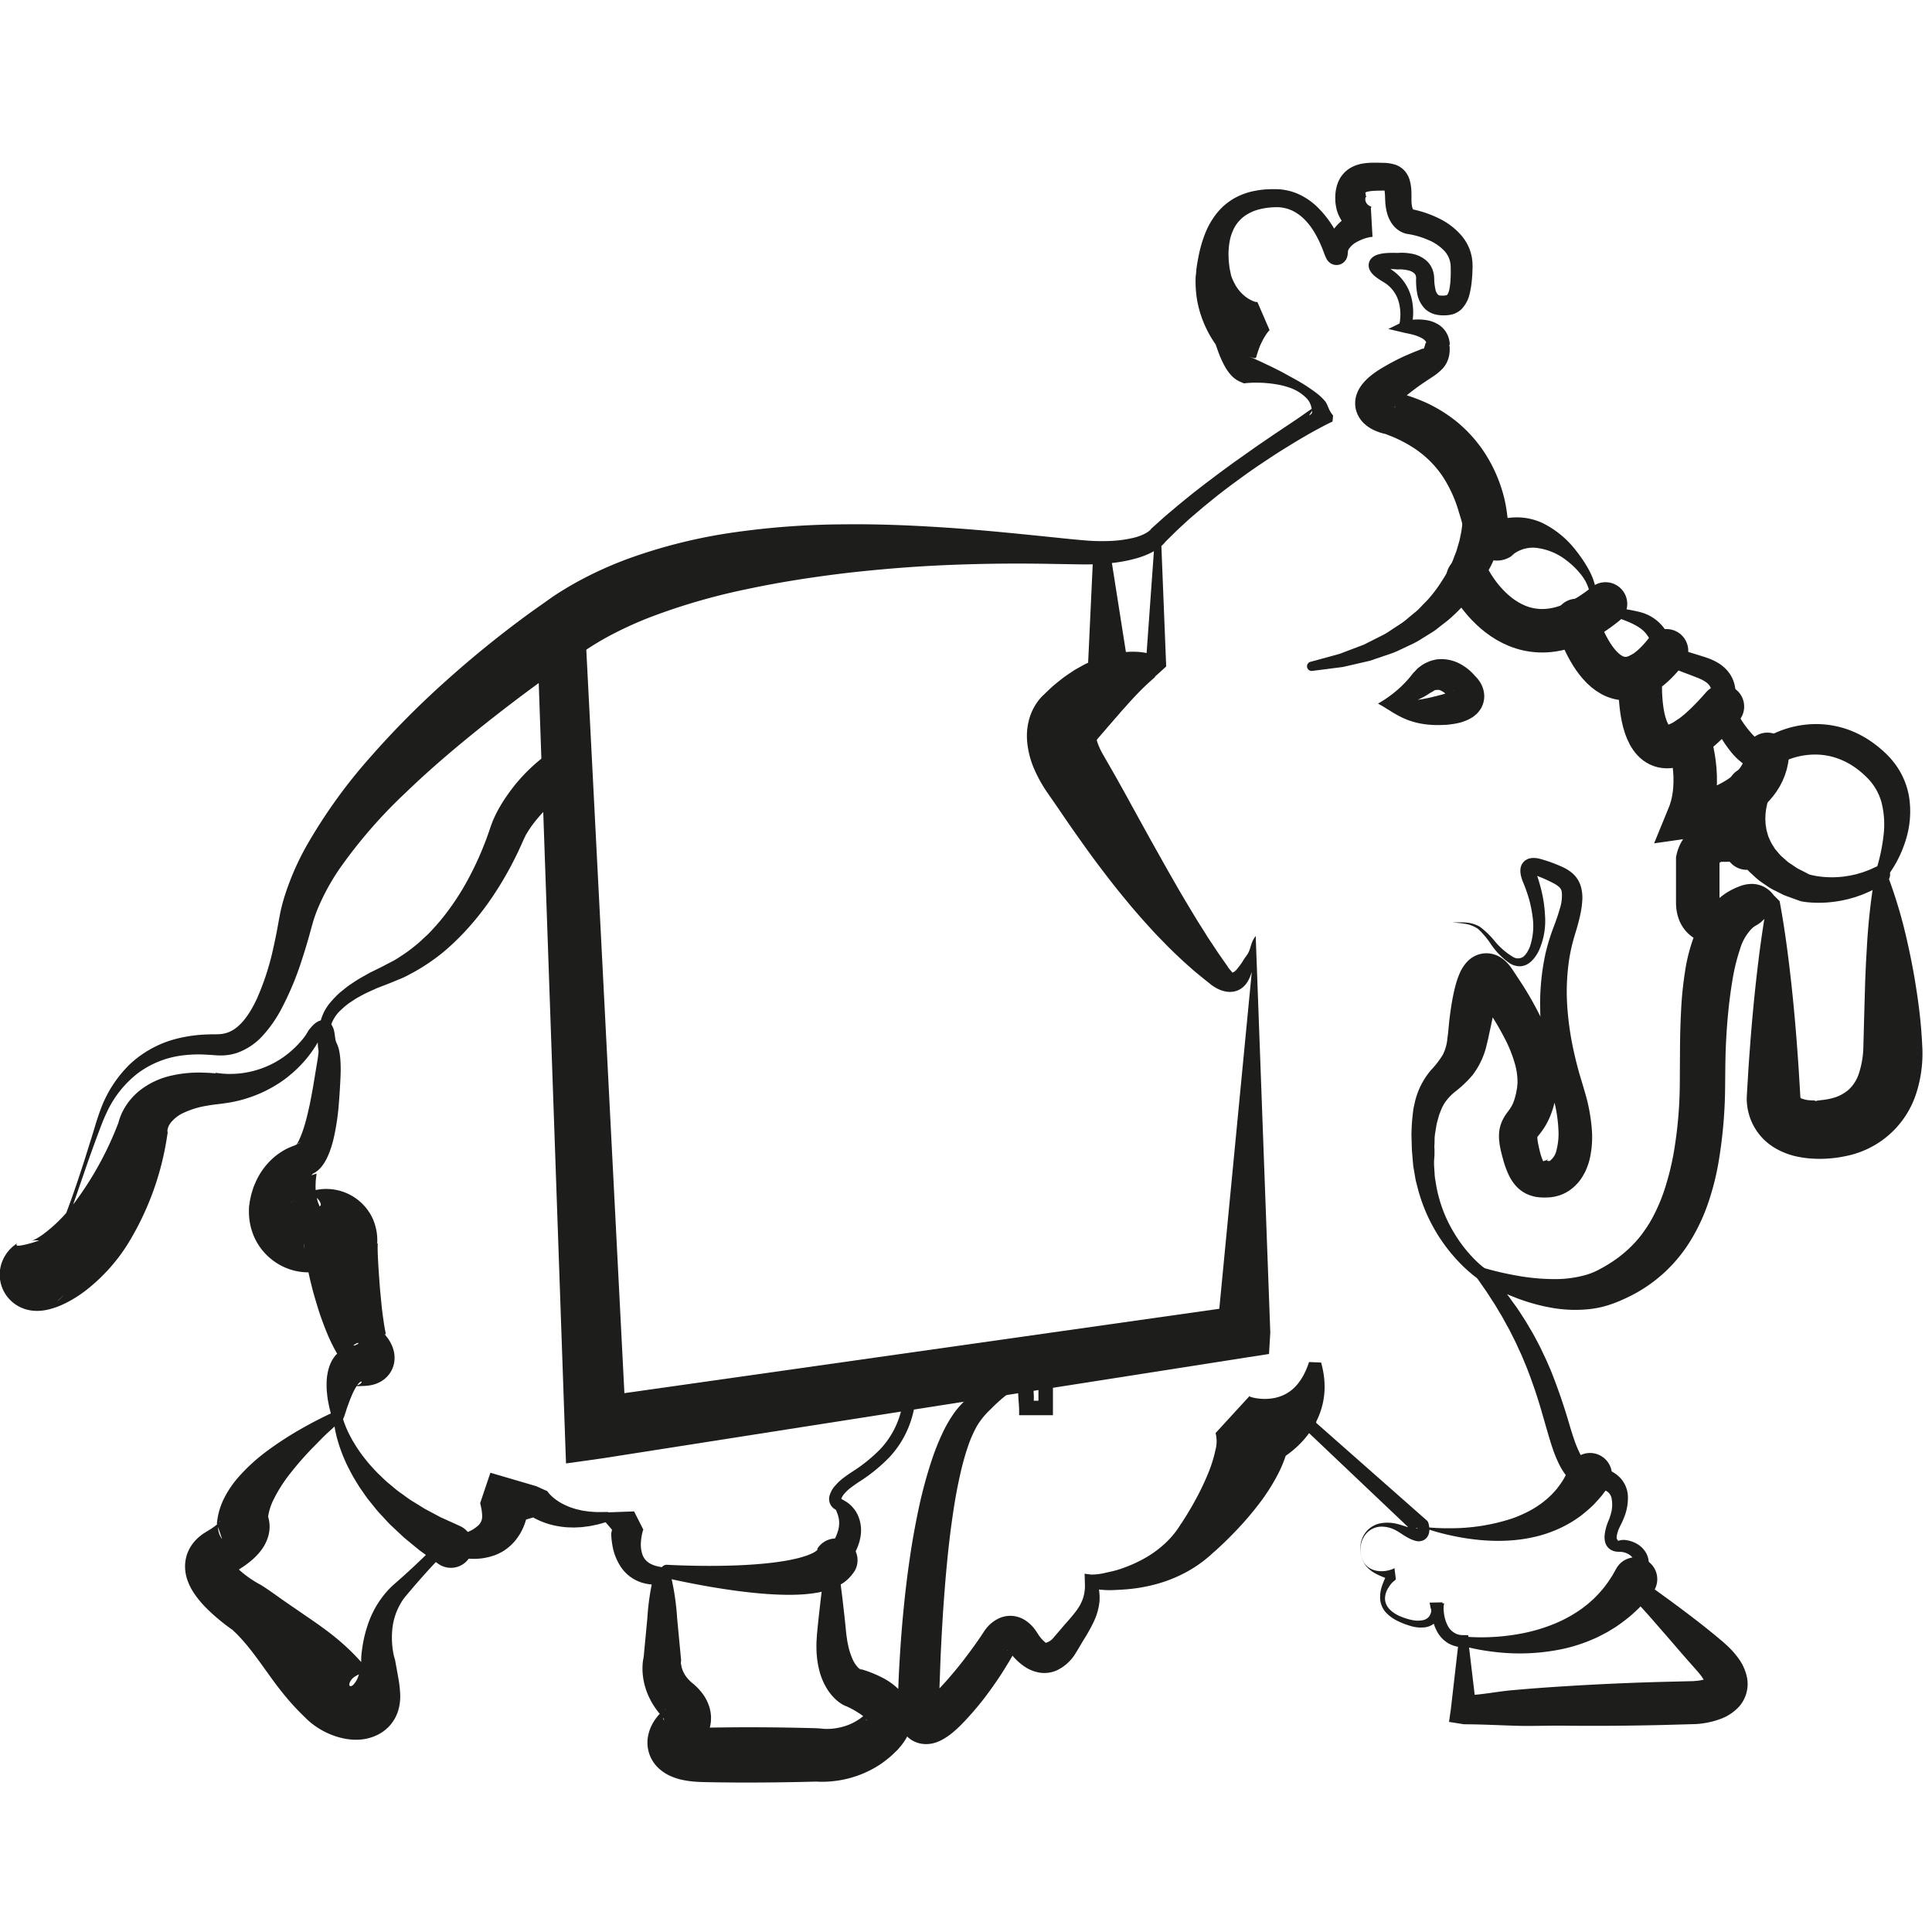 <svg xmlns="http://www.w3.org/2000/svg" viewBox="0 0 400 400"><title>our_team</title><g id="Layer_1" data-name="Layer 1"><path d="M74.779,344.174c.009-.442-.002-.846.029-1.282.057-.718.149-1.424.261-2.124a25.945,25.945,0,0,1,.992-4.115,20.004,20.004,0,0,1,4.16-7.295,18.516,18.516,0,0,1,1.498-1.459l1.374-1.214q1.391-1.241,2.75-2.512c1.806-1.702,3.589-3.425,5.267-5.252l0,0,1.156-.355c.328-.13.716-.203,1.07-.325l1.056-.295c.689-.198,1.348-.388,1.962-.602a6.682,6.682,0,0,0,2.839-1.69,3.019,3.019,0,0,0,.339-.489,2.536,2.536,0,0,0,.192-.464,1.946,1.946,0,0,0,.086-.454,4.458,4.458,0,0,0,.018-.473c-.021-.188-.012-.334-.045-.543a5.392,5.392,0,0,0-.071-.606c-.015-.196-.095-.458-.128-.675l-.173-.736,0-0,2.12-6.3,2.935.861,6.557,1.924,2.351,1.057c-.069-.06-.02.007-.013.029a.771.771,0,0,0,.073.112,2.705,2.705,0,0,0,.196.252,6.236,6.236,0,0,0,.488.521,9.034,9.034,0,0,0,1.197.971,10.052,10.052,0,0,0,1.396.825,13.886,13.886,0,0,0,1.547.665l.823.26c.274.1.564.14.848.213.287.057.573.151.869.181l.889.129c.597.091,1.206.092,1.821.145.614.007,1.234-.012,1.862-.016l.49-.004.117.073.001 0,5.303-.193,1.91,3.767.001-0a3.264,3.264,0,0,0-.181.572c-.056.23-.112.466-.153.704a10.511,10.511,0,0,0-.166,1.417,6.401,6.401,0,0,0,.321,2.488,3.926,3.926,0,0,0,.225.502,3.443,3.443,0,0,0,.296.451,3.854,3.854,0,0,0,.851.773,5.244,5.244,0,0,0,.575.304,4.64,4.64,0,0,0,.654.252,8.948,8.948,0,0,0,1.496.321l1.947.286-.159,1.502-0.0.001a51.817,51.817,0,0,1,1.294,8.748l.827,8.748-.075.762c.025-.108.03-.091.03-.091.004-.007.008 0.0.011.018l.018.09.04.243c.029.176.076.365.126.553.059.189.121.376.198.562a5.081,5.081,0,0,0,.26.544,4.548,4.548,0,0,0,.318.521c.099.174.256.331.369.499a8.585,8.585,0,0,0,.92.921l.266.215.13.108.032.027.11.107.025.022.1.087a10.448,10.448,0,0,1,1.116,1.154,9.176,9.176,0,0,1,1.975,3.769,7.828,7.828,0,0,1,.165,2.81,8.099,8.099,0,0,1-.846,2.713,8.924,8.924,0,0,1-1.441,2.016,9.977,9.977,0,0,1-.826.778c-.145.121-.293.239-.455.358l-.257.182c-.115.075-.144.102-.403.253l1.414-1.146.002-.003c.103-.116.075-.081.097-.102.012-.011.013-.007.02-.012a.027.027,0,0,1,.017.007c.012.006.018.011.041-.008a1.047,1.047,0,0,0,.209-.48,3.124,3.124,0,0,0-.086-1.656,3.677,3.677,0,0,0-.969-1.55c-.621-.523-.612-.397-.38-.4a10.807,10.807,0,0,0,1.148.093c.51.015.958-0,1.722-.018l2.093-.04,4.187-.042q8.373-.044,16.747.199l.815.06c-.095-.012-.058-.005-.034-.002a.596.596,0,0,0,.087.012l.237.025c.17.019.357.027.547.035.381.016.778.002,1.176-.018a13.201,13.201,0,0,0,2.349-.393,11.019,11.019,0,0,0,2.2-.824,11.177,11.177,0,0,0,1.023-.584,7.51,7.51,0,0,0,.976-.692l.242-.183.061-.045.008-.006c.141-.142-.183.188-.146.15l.019-.019.039-.037.156-.15.302-.291a.054.054,0,0,0-.03.039c-.009.061.018-.002.029.042a.14.14,0,0,0-.009.085.633.633,0,0,0-.027.159,1.709,1.709,0,0,0,.121.893c.107.214.178.197.11.07a4.734,4.734,0,0,0-1.376-1.303,17.647,17.647,0,0,0-2.375-1.366l-.298-.141-.061-.029c-.012-.005-.019-.009-.012-.008-.147-.054.332.121-.33-.122l-.012-.006-.024-.012a6.306,6.306,0,0,1-.592-.308,8.185,8.185,0,0,1-1.311-.983,10.381,10.381,0,0,1-1.742-2.091,13.555,13.555,0,0,1-1.768-4.307,19.427,19.427,0,0,1-.498-4.105c-.009-.663-.011-1.321.041-1.959l.059-.962.083-.873c.215-2.302.493-4.603.756-6.905.285-2.302.579-4.603.939-6.905l.124-.712L171.311,323h.002c.009,0,.076-.697.146-.968.057-.291.159-.578.226-.846a13.187,13.187,0,0,1,.573-1.425c.199-.439.443-.843.633-1.249a10.285,10.285,0,0,0,.491-1.193,5.988,5.988,0,0,0,.352-2.255c-.003-.193-.038-.387-.061-.592a5.864,5.864,0,0,0-.145-.626,11.25,11.25,0,0,0-.52-1.368l.537.31-.016-.006a2.834,2.834,0,0,1-.822-.412,2.563,2.563,0,0,1-.671-.701,2.534,2.534,0,0,1-.316-1.905,5.34,5.34,0,0,1,1.286-2.275,10.688,10.688,0,0,1,1.648-1.524c.572-.434,1.134-.815,1.689-1.192a32.033,32.033,0,0,0,5.977-4.816,17.806,17.806,0,0,0,3.803-6.356,18.572,18.572,0,0,0,.523-1.799c.149-.609.259-1.228.36-1.85a28.664,28.664,0,0,0,.27-3.794l.01-1.096,1.073-.155,28.158-4.062L218,280.637V293h-7v-1.326l-.17-2.554-.077-1.247a.956.956,0,0,0-.192-.474c-.086-.052.003.098.051.124.027.038-.107.047-.321.126a7.581,7.581,0,0,0-1.653.963,31.969,31.969,0,0,0-3.511,3.135,16.11,16.11,0,0,0-2.836,3.449,24.907,24.907,0,0,0-1.84,4.142c-.514,1.484-.957,3.031-1.346,4.604-.765,3.153-1.363,6.403-1.836,9.687-.976,6.568-1.546,13.256-2.01,19.956-.21,3.353-.403,6.711-.542,10.072l-.184,5.04c-.054,1.67-.099,3.376-.118,5.001l-.016.324c.009-.108.001.036.003.067l.008.163c.006.096.024.159.013.106a1.827,1.827,0,0,0-.339-.646,3.082,3.082,0,0,0-1.752-1.098,2.342,2.342,0,0,0-1.198.015c-.048.006-.11.045-.088.029-.008.008.016-.002.063-.031a5.952,5.952,0,0,0,.83-.589c.336-.282.732-.638,1.061-.968.417-.42.92-.884,1.259-1.254.731-.753,1.532-1.618,2.271-2.488,1.51-1.734,2.963-3.564,4.347-5.45.697-.938,1.38-1.893,2.03-2.852l.475-.711.111-.17.023-.034.012-.017c.016-.027-.117.21-.057.104l.021-.037.144-.238c.16-.25.313-.462.481-.677a7.174,7.174,0,0,1,3.059-2.336,5.576,5.576,0,0,1,2.62-.335,5.83,5.83,0,0,1,2.284.774,7.775,7.775,0,0,1,2.346,2.237l.309.456.227.346c.097.151.235.35.361.513a6.093,6.093,0,0,0,.714.801c.205.195.341.281.375.326.038.04.007.098.138.096a3.158,3.158,0,0,0,1.629-1.129l2.358-2.752c.814-.909,1.567-1.78,2.214-2.634a9.252,9.252,0,0,0,1.459-2.657,8.306,8.306,0,0,0,.402-3.09l-.052-2.039L225.909,326h.002a12.975,12.975,0,0,0,2.893-.348c.967-.225,1.921-.406,2.853-.715a29.014,29.014,0,0,0,5.285-2.289,22.329,22.329,0,0,0,4.411-3.232,17.735,17.735,0,0,0,1.765-1.922c.273-.331.519-.676.761-1.024.127-.169.235-.35.347-.528l.168-.266.084-.132.042-.066.005-.008c-.104.119.148-.172.124-.146l.014-.02.022-.035c.478-.741,1.025-1.608,1.515-2.436q.749-1.258,1.44-2.541a53.485,53.485,0,0,0,2.449-5.138,27.804,27.804,0,0,0,1.554-4.938,6.907,6.907,0,0,0,.033-3.52L258.735,289h-.009c-.192,0-.067.055-.064.087a.832.832,0,0,0,.143.069,2.679,2.679,0,0,0,.369.128,7.134,7.134,0,0,0,.852.192,11.061,11.061,0,0,0,1.822.154,10.156,10.156,0,0,0,1.83-.158,7.657,7.657,0,0,0,.901-.211,8.024,8.024,0,0,0,4.143-2.795,11.562,11.562,0,0,0,1.288-1.998,16.754,16.754,0,0,0,.98-2.372l2.527.104-.002.004-1.069,13.015-.406-1.036.003.003,23.257,20.516.236.208.156.306.011.022a4.747,4.747,0,0,1,.234,1.475,2.859,2.859,0,0,1-.204,1.07,2.118,2.118,0,0,1-.977,1.087,2.404,2.404,0,0,1-1.728.135,6.416,6.416,0,0,1-1.017-.373,13.85,13.85,0,0,1-1.617-.928c-.515-.331-.944-.629-1.411-.865a6.138,6.138,0,0,0-3.063-.763,4.22,4.22,0,0,0-2.9,1.275,4.841,4.841,0,0,0-1.327,3.013,5.279,5.279,0,0,0,.766,3.252,3.605,3.605,0,0,0,1.233,1.121,4.368,4.368,0,0,0,1.562.511,5.603,5.603,0,0,0,1.64-.007,6.379,6.379,0,0,0,1.611-.455l.191-.173L289,326.93v.002c0,.162-.487.456-.779.748a5.791,5.791,0,0,0-.72.975,4.218,4.218,0,0,0-.751,2.31,3.075,3.075,0,0,0,.246,1.17,3.455,3.455,0,0,0,.675,1.013,5.355,5.355,0,0,0,.967.814,7.372,7.372,0,0,0,1.141.627c.415.176.798.324,1.248.469a10.351,10.351,0,0,0,1.271.34,5.43,5.43,0,0,0,2.439.011,2.059,2.059,0,0,0,1.445-1.289,3.26,3.26,0,0,0,.202-1.046,3.898,3.898,0,0,0-.002-1.062L299,331.957v.001c0,.154-.108.381-.103.578.005.204-.035.41-.019.614a11.346,11.346,0,0,0,.131,1.215,7.464,7.464,0,0,0,.721,2.199,3.657,3.657,0,0,0,1.355,1.482,3.299,3.299,0,0,0,1.808.486l1.106.019v1.248l1.66,13.961L302.974,351h.004c3.433,0,6.868-.797,10.305-1.077q5.154-.459,10.312-.779,10.316-.655,20.641-.93l5.163-.126,1.291-.031.161-.003.081-.03c-.233.009-.053-.025-.1-.025h.024l.168.017.443-.032a8.409,8.409,0,0,0,1.609-.345c.424-.125.643-.334.439-.131a2.038,2.038,0,0,0-.308.647,1.293,1.293,0,0,0-.037.384c-.026.064.029.192.016.194.058.125-.016-.273-.281-.708a12.037,12.037,0,0,0-1.073-1.536l-.719-.842-.862-.965-1.699-1.93-3.366-3.897L341.802,334.971c-1.125-1.288-2.301-2.566-3.45-3.775l.357.245a3.546,3.546,0,0,1-.422-.3c-.11-.092-.217-.182-.317-.28a5.281,5.281,0,0,1-.566-.632,4.591,4.591,0,0,1-.812-1.641,4.349,4.349,0,0,1,.571-3.394,5.974,5.974,0,0,1,.409-.588l.105-.14.026-.035.013-.017c-.014.019.04-.055-.029.04l.005-.006.041-.051.153-.192a1.752,1.752,0,0,0,.263-.427,1.137,1.137,0,0,0,.018-.927,2.108,2.108,0,0,0-.818-.96,3.722,3.722,0,0,0-1.414-.552,3.365,3.365,0,0,0-.396-.047l-.502-.013-.134-.005-.229-.024a2.499,2.499,0,0,1-.439-.083,2.798,2.798,0,0,1-.869-.387,2.646,2.646,0,0,1-1.068-1.61,4.447,4.447,0,0,1-.062-1.463,10.212,10.212,0,0,1,.583-2.346c.067-.184.136-.362.218-.554l.099-.23.08-.212c.103-.29.199-.588.279-.888a6.713,6.713,0,0,0,.141-3.38,2.223,2.223,0,0,0-.596-1.063,2.699,2.699,0,0,0-.982-.575,8.898,8.898,0,0,0-3.139-.294l.357-.028a3.054,3.054,0,0,1-.457.036c-.124.003-.18-.004-.272-.009a3.609,3.609,0,0,1-.455-.056,4.603,4.603,0,0,1-.753-.202,5.317,5.317,0,0,1-1.164-.592,7.726,7.726,0,0,1-1.613-1.439,13.691,13.691,0,0,1-1.937-3.076,27.933,27.933,0,0,1-1.235-3.107c-.314-.934-.629-1.989-.92-2.977-.579-1.965-1.105-3.884-1.682-5.788-.284-.953-.587-1.894-.901-2.831-.298-.944-.663-1.857-.975-2.795-.354-.918-.687-1.847-1.063-2.756-.391-.902-.738-1.827-1.169-2.712-.422-.889-.799-1.802-1.258-2.674-.442-.881-.869-1.771-1.362-2.626-.484-.86-.929-1.745-1.454-2.583-.515-.844-.994-1.714-1.552-2.533-.546-.827-1.058-1.682-1.635-2.491l-1.709-2.455-3.34-4.798,4.869,2.854.005.003a66.386,66.386,0,0,0,7.159,1.638,44.703,44.703,0,0,0,7.108.655,23.776,23.776,0,0,0,6.585-.794,14.016,14.016,0,0,0,2.815-1.102c.091-.049.256-.125.286-.149l.416-.228c.281-.151.568-.304.774-.435.448-.26.921-.564,1.388-.864a25.413,25.413,0,0,0,4.894-4.188,22.413,22.413,0,0,0,1.958-2.505,24.125,24.125,0,0,0,1.665-2.753,36.346,36.346,0,0,0,2.529-6.143,57.217,57.217,0,0,0,1.659-6.725,87.957,87.957,0,0,0,1.302-14.313l.046-7.625q.02-3.879.225-7.819a75.199,75.199,0,0,1,.808-7.993,36.069,36.069,0,0,1,2.253-8.304,20.524,20.524,0,0,1,2.357-4.232,14.896,14.896,0,0,1,3.883-3.744,13.702,13.702,0,0,1,2.473-1.272,7.491,7.491,0,0,1,2.593-.625,5.578,5.578,0,0,1,4.775,2.305l1.28,1.28-.015.011c.898,4.808,1.557,9.617,2.122,14.425q.423,3.606.767,7.212.342,3.606.627,7.212c.176,2.404.368,4.808.501,7.212l.22,3.606.023.451.011.225.005.113.001.028-.007.317c0.0.018.006-.073.007-.104.009-.138.013-.096.022-.105.007.003.016.022.027.039a.581.581,0,0,0,.145.193c.108.07.125.009.315.083a4.686,4.686,0,0,0,1.248.271,9.831,9.831,0,0,0,1.06.046l.3.083.15.089h-.031l.113-.099.45-.07a3.706,3.706,0,0,0,.385-.047c.327-.032.777-.086,1.188-.155a10.817,10.817,0,0,0,1.183-.253,8.163,8.163,0,0,0,3.546-1.856,7.914,7.914,0,0,0,2.051-3.349,18.883,18.883,0,0,0,.892-5.138l.185-6.928.205-7.127.155-3.594.209-3.609a133.042,133.042,0,0,1,1.639-14.577l.135-.744.032-.024.009-.006a38.18,38.18,0,0,0,1.6-7.314,18.762,18.762,0,0,0-.367-6.841,11.502,11.502,0,0,0-3.098-5.336l-.137-.141-.034-.035-.017-.018c.02.018-.069-.066.04.037l-.093-.083-.368-.337-.367-.338-.308-.252c-.381-.324-.854-.678-1.309-.99a14.767,14.767,0,0,0-2.896-1.55,13.865,13.865,0,0,0-6.357-.958,15.032,15.032,0,0,0-6.219,1.873c-.22.124-.422.255-.596.377l-.288.202-.266.169c-.113.067-.256.148-.35.191a4.954,4.954,0,0,1-1.254.41,5.211,5.211,0,0,1-2.294-.122,6.729,6.729,0,0,1-1.6-.68,13.528,13.528,0,0,1-3.709-3.423,25.471,25.471,0,0,1-2.428-3.771,20.411,20.411,0,0,1-.964-2.097,12.409,12.409,0,0,1-.404-1.212,6.55,6.55,0,0,1-.26-1.678c-.002-.089.002-.206.009-.319l.02-.222.034-.264.075-.533.124-.898a5.62,5.62,0,0,0,.032-1.342,2.055,2.055,0,0,0-.29-.872,2.956,2.956,0,0,0-.776-.805,7.078,7.078,0,0,0-1.309-.73c-.228-.103-.54-.223-.856-.347l-.914-.353c-1.218-.478-2.471-.885-3.908-1.583a8.052,8.052,0,0,1-2.177-1.532,8.218,8.218,0,0,1-1.484-2.139c-.093-.179-.18-.357-.251-.529l-.201-.467c-.127-.284-.276-.668-.375-.84a7.242,7.242,0,0,0-.792-1.311c-1.139-1.644-3.491-2.628-6.057-3.508a10.573,10.573,0,0,1-3.749-2.261,10.317,10.317,0,0,1-2.218-3.677,10.097,10.097,0,0,0-.746-1.749,11.162,11.162,0,0,0-1.075-1.528,16.473,16.473,0,0,0-2.727-2.617,12.514,12.514,0,0,0-6.461-2.669,6.754,6.754,0,0,0-5.105,1.734l.783-.542c-.234.205-.251.214-.357.299l-.235.173c-.153.107-.303.201-.46.29a5.386,5.386,0,0,1-1.017.444,5.274,5.274,0,0,1-2.452.185,5.792,5.792,0,0,1-2.136-.806,7.043,7.043,0,0,1-1.316-1.076,10.97,10.97,0,0,1-2.139-3.475c-.203-.492-.376-.977-.519-1.441-.071-.232-.148-.467-.207-.691l-.168-.608-.29-1-.299-.965a27.31,27.31,0,0,0-3.151-7.023,20.783,20.783,0,0,0-5.103-5.421,18.376,18.376,0,0,0-1.587-1.074c-.547-.339-1.111-.666-1.695-.969-.578-.312-1.182-.592-1.796-.86-.612-.273-1.251-.501-1.885-.754l.803.162c-.414-.059-.578-.101-.851-.16-.246-.058-.489-.12-.737-.195a10.874,10.874,0,0,1-1.571-.597A7.831,7.831,0,0,1,282.551,87.799a5.934,5.934,0,0,1-1.824-2.99,5.669,5.669,0,0,1,.248-3.417,6.989,6.989,0,0,1,.535-1.089c.176-.265.372-.566.552-.782a11.696,11.696,0,0,1,2.082-1.997,19.598,19.598,0,0,1,1.945-1.314c.532-.312,1.222-.717,1.818-1.04a41.323,41.323,0,0,1,3.795-1.837c.631-.27,1.263-.529,1.813-.742.545-.208.986-.42,1.065-.418.047-.001.037.064.085.067.042.003.119-.073.189-.241a3.619,3.619,0,0,0,.199-.64l.023-.094c.002-.032-.01.258-.005.132l.001-.008.002-.015.004-.031.008-.061.033-.244c-.007-.012.047.091.051.039.063-.081.167-.147.016-.387a2.415,2.415,0,0,0-.932-.741,8.25,8.25,0,0,0-1.534-.605c-.55-.159-1.178-.29-1.717-.392l-3.556-.842L289.711,67h.002a2.573,2.573,0,0,0,.164-.88,9.729,9.729,0,0,0,.058-1.028,9.498,9.498,0,0,0-.233-2.135,6.978,6.978,0,0,0-1.969-3.578,6.442,6.442,0,0,0-.792-.651,4.481,4.481,0,0,0-.433-.287l-.499-.304a12.165,12.165,0,0,1-1.19-.817,6.115,6.115,0,0,1-.624-.563,3.157,3.157,0,0,1-.675-1.022,2.183,2.183,0,0,1-.133-1.101,2.13,2.13,0,0,1,.543-1.134,2.897,2.897,0,0,1,1.19-.747,7.009,7.009,0,0,1,1.612-.33c.483-.049.943-.068,1.398-.073.462-.004.885.003,1.375.031l-.31.002a10.783,10.783,0,0,1,3.084.145,6.305,6.305,0,0,1,3.168,1.546,4.771,4.771,0,0,1,1.133,1.716,5.586,5.586,0,0,1,.356,1.892,11.03,11.03,0,0,0,.237,2.154,2.176,2.176,0,0,0,.567,1.191c.147.109.348.196,1.006.174a3.133,3.133,0,0,0,.768-.093c.128-.055.106-.053.142-.101a3.34,3.34,0,0,0,.447-1.27,15.172,15.172,0,0,0,.234-2.202q.023-.588.027-1.19l-.012-1.115-.042-.638a3.201,3.201,0,0,1-.067-.339,6.024,6.024,0,0,0-.251-.819,5.082,5.082,0,0,0-.939-1.476,9.746,9.746,0,0,0-3.33-2.272,17.572,17.572,0,0,0-2.089-.755,16.782,16.782,0,0,0-2.107-.475l.251.027a3.843,3.843,0,0,1-.751-.123,4.61,4.61,0,0,1-.501-.165,4.783,4.783,0,0,1-.864-.445,5.365,5.365,0,0,1-1.29-1.186,7.165,7.165,0,0,1-1.23-2.564,11.444,11.444,0,0,1-.34-2.307c-.044-.787-.036-1.197-.088-1.699a4.238,4.238,0,0,0-.186-1.039c-.025-.059-.026.019.102.177a1.273,1.273,0,0,0,.435.336c.145.038-.327-.029-.83-.009-.528.009-1.157.019-1.653.046a8.415,8.415,0,0,0-1.32.152,1.376,1.376,0,0,0-.585.221c-.031.047.04-.02.006.056a4.8,4.8,0,0,1,.116.659c-.007.078.2.18.2.268v-.132l-.197.055-.092.111-.034.221-.008.221-.004.111a.084.084,0,0,0,.008.032.245.245,0,0,1,.033.09,1.796,1.796,0,0,0,.26.566,1.691,1.691,0,0,0,.432.403,2.125,2.125,0,0,0,.295.163c.052.017.105.044.149.055a.281.281,0,0,0,.055.016.328.328,0,0,1,.008.126c-.008-.003.015.103-.078.103h-.004l.342,6.047a3.161,3.161,0,0,0-.731.085c-.267.073-.534.123-.798.212a9.901,9.901,0,0,0-1.488.626,4.688,4.688,0,0,0-1.891,1.589,1.355,1.355,0,0,0-.149.352,1.847,1.847,0,0,0-.05.43,4.683,4.683,0,0,1-.071.556,2.439,2.439,0,0,1-.408.993,2.251,2.251,0,0,1-.331.377,2.334,2.334,0,0,1-.572.385,2.296,2.296,0,0,1-1.515.147,1.974,1.974,0,0,1-.461-.171,2.456,2.456,0,0,1-.524-.357l-.092-.09a2.585,2.585,0,0,1-.506-.722l-.152-.329-.208-.519-.353-.927a24.025,24.025,0,0,0-1.602-3.367,14.013,14.013,0,0,0-2.137-2.842,8.983,8.983,0,0,0-2.722-1.932,7.605,7.605,0,0,0-3.159-.649l-.103-.001c.046-.001-.059.002-.081.003l-.25.009-.5.024-.862.084a14.501,14.501,0,0,0-1.726.325,9.231,9.231,0,0,0-2.997,1.352,7.308,7.308,0,0,0-2.079,2.293,9.635,9.635,0,0,0-1.067,3.042,14.856,14.856,0,0,0-.205,3.439c.015.588.092,1.187.163,1.781l.064.448.016.112.008.056.002.014c-.001-.062.004.159-.001-.136l.006.031.045.248.2.993a9.227,9.227,0,0,0,.54,1.311,8.602,8.602,0,0,0,.735,1.291,8.206,8.206,0,0,0,2.002,2.025,8.413,8.413,0,0,0,1.193.66,3.082,3.082,0,0,0,.596.2,1.266,1.266,0,0,0,.265.041c.034-.003.088.007.108-.012-.005-.038.105.011-.036-.127l-.006-.002,2.591,5.976c-.104.02-.226.214-.338.34-.112.143-.233.293-.335.445-.2.306-.393.621-.58.938-.176.317-.329.636-.483.953a9.556,9.556,0,0,0-.408.938c-.22.606-.42,1.203-.539,1.642a1.04,1.04,0,0,1-.197.465.246.246,0,0,1-.179.042,2.846,2.846,0,0,0-.323-.034l-.913-.307c.473.187.845.348,1.254.532l1.183.539,2.317,1.1c.76.384,1.521.751,2.264,1.153l2.215,1.216a36.315,36.315,0,0,1,4.338,2.734,12.047,12.047,0,0,1,2.198,1.981c.63.799.662,1.805,1.662,2.962v.009l-.113,1.248-1.214.589c-1.504.786-3.085,1.632-4.576,2.511-1.507.864-3.001,1.788-4.478,2.704-1.475.921-2.933,1.884-4.375,2.854-1.45.958-2.871,1.967-4.278,2.985-1.405,1.021-2.804,2.052-4.174,3.116-.689.528-1.363,1.074-2.033,1.623-.669.55-1.353,1.084-2.009,1.648l-1.973,1.684c-.665.554-1.283,1.156-1.921,1.736-1.287,1.152-2.483,2.387-3.716,3.584l.314-.396a3.929,3.929,0,0,1-.444.583c-.128.151-.238.246-.36.369a7.371,7.371,0,0,1-.71.589,9.909,9.909,0,0,1-1.434.886,16.926,16.926,0,0,1-2.895,1.163,30.122,30.122,0,0,1-5.781,1.1,49.048,49.048,0,0,1-5.723.253l-5.494-.087c-7.265-.148-14.487-.103-21.684.189-7.194.274-14.351.854-21.43,1.648-7.075.842-14.076,1.919-20.912,3.382a129.568,129.568,0,0,0-19.805,5.737,77.742,77.742,0,0,0-9.068,4.17q-2.152,1.188-4.178,2.519l-4.351,2.975c-5.793,4.04-11.502,8.319-17.055,12.729C94.59,154.54,89.17,159.113,84.108,163.998a102.24,102.24,0,0,0-13.683,15.687,45.74,45.74,0,0,0-4.791,8.82c-.3.762-.569,1.531-.801,2.303l-.355,1.244-.36,1.316c-.485,1.769-1.054,3.633-1.631,5.398a61.979,61.979,0,0,1-4.467,10.568,26.821,26.821,0,0,1-3.496,4.946,13.126,13.126,0,0,1-5.467,3.716,10.644,10.644,0,0,1-3.392.525c-.544-.001-1.076-.039-1.52-.077l-.6-.043-.683-.033a26.044,26.044,0,0,0-5.075.147,19.377,19.377,0,0,0-9.293,3.722,21.783,21.783,0,0,0-6.417,8.137c-.768,1.59-1.373,3.311-2.013,5.014q-.952,2.554-1.854,5.127L14.649,250.83l-.903,2.58a6.818,6.818,0,0,0-.16,2.897c.241,2.115,1.362,4.633,1.315,7.357a9.236,9.236,0,0,1-.101,1.034,9.917,9.917,0,0,1-.272,1.059,7.011,7.011,0,0,1-1.272,2.252l-.533.586c-.22.211-.453.411-.691.604-.019.019-.211.16-.088.079l-.064.057c-.008.009.111-.073.158-.108l.16-.12a5.491,5.491,0,0,0,1.251-1.417,6.785,6.785,0,0,0,.65-1.298,7.071,7.071,0,0,0,.445-2.76,7.218,7.218,0,0,0-1.409-4.001,7.098,7.098,0,0,0-2.294-1.998,6.664,6.664,0,0,0-2.316-.775,6.184,6.184,0,0,0-.911-.063,4.191,4.191,0,0,0-.973.099c-.156.038-.014-0.0.134-.07.16-.071.373-.168.598-.291A15.628,15.628,0,0,0,8.859,255.6a31.489,31.489,0,0,0,6.108-5.981,68.393,68.393,0,0,0,9.538-17.135l-.179,1.116a4.95,4.95,0,0,1,.072-.574l.073-.365c.051-.223.105-.436.164-.633a11.202,11.202,0,0,1,.399-1.128,12.281,12.281,0,0,1,1.045-1.979,13.308,13.308,0,0,1,2.802-3.107,16.368,16.368,0,0,1,6.58-3.115,25.825,25.825,0,0,1,6.301-.633l1.502.054.74.057.369.029.184.015.092.007.046-.113.023-.115h.011c.021,0-.138.12-.066.119l1.355.162,1.134.07c.803-.004,1.611-.016,2.413-.101a19.495,19.495,0,0,0,6.962-2.082,19.007,19.007,0,0,0,4.067-2.846,20.852,20.852,0,0,0,1.754-1.798,11.176,11.176,0,0,0,1.406-1.973l.074-.141.051-.067a10.125,10.125,0,0,1,.757-.904,4.727,4.727,0,0,1,1.085-.894,2.371,2.371,0,0,1,1.209-.333,2.048,2.048,0,0,1,.928.239,2.244,2.244,0,0,1,.661.551,3.767,3.767,0,0,1,.695,1.663c.046.22.076.42.102.618l.034.292a1.778,1.778,0,0,1,.033.205c.023.155.042.33.069.468l.09.33a4.697,4.697,0,0,0,.252.612,6.769,6.769,0,0,1,.391,1.183,14.078,14.078,0,0,1,.299,2.295c.048.697.057,1.373.051,2.042-.022,1.329-.103,2.635-.178,3.934l-.133,1.979-.157,1.926c-.135,1.368-.322,2.712-.561,4.062-.125.679-.253,1.36-.424,2.054a20.56,20.56,0,0,1-.593,2.111,15.563,15.563,0,0,1-.929,2.247,9.133,9.133,0,0,1-.787,1.271,4.272,4.272,0,0,1-.286.357c-.118.131-.193.231-.351.381a5.271,5.271,0,0,1-.499.437c-.117.087-.211.158-.354.25l-.286.164-.16.081c-.136.063-.277.336-.42.384L65.484,243h.001c.101,0,.053-.017.053.087l-.04.257c-.024.257-.045.452-.081.686-.064.474-.061.936-.08,1.367a10.757,10.757,0,0,0,.189,2.31,7.447,7.447,0,0,0,.231.942,2.89,2.89,0,0,0,.136.433l.08.211.03.102.007.025.003.013.002.006c.009-.413.004-.106.007-.195l.02.113c.027.137.051.331.08.42a.413.413,0,0,0,.076-.119c.05-.017.102.02.136-.018.079-.053.108-.225.05-.474a2.4,2.4,0,0,0-1.359-1.469,3.036,3.036,0,0,0-1.384-.236,4.437,4.437,0,0,0-1.259.244,5.862,5.862,0,0,0-2.102,1.268l-.073.071-.036.036c.197-.176-.49.445.432-.385l.045-.034.089-.069.178-.138a11.824,11.824,0,0,1,1.959-1.235,10.916,10.916,0,0,1,3.253-.966,10.608,10.608,0,0,1,10.996,5.95,11.254,11.254,0,0,1,.989,4.994L78,257.478v.035c0-.259.114-.064.113-.118l.056.028.026.056.006.225a1.114,1.114,0,0,1-.009.153l-.003.667c.003.49.021,1.021.046,1.563.039,1.085.115,2.207.185,3.331l.249,3.379.322,3.34c.109,1.1.249,2.18.402,3.198.13.995.324,2.032.447,2.619a.915.915,0,0,1,.021.188c-.006.03.011.129-.022.106l-.041.007-.023.007-.056-.047a.846.846,0,0,0-.127-.082l-.034-.017c.049.051-.122-.12.108.113l.008.012.016.023.065.094c.057.077.057.091.16.221l.376.492c.124.166.227.337.334.508l.154.259.173.329a6.634,6.634,0,0,1,.329.751l.149.438c.05.171.098.367.136.552a5.894,5.894,0,0,1-.091,2.785,5.565,5.565,0,0,1-1.42,2.417,5.855,5.855,0,0,1-1.48,1.071,6.855,6.855,0,0,1-2.023.648,9.655,9.655,0,0,1-1.473.124,12.883,12.883,0,0,1-1.393.025L72.892,287h.003c.128,0,.328-.042.4-.041l.153-.042a2.013,2.013,0,0,0,.267-.046,2.26,2.26,0,0,0,.358-.097,1.51,1.51,0,0,0,.265-.117,1.373,1.373,0,0,0,.189-.111.828.828,0,0,0,.342-.387c.02-.064.013-.092-.005-.098-.016-.01-.036-.049-.068-.042-.065.05-.154.024-.253.128a2.188,2.188,0,0,0-.312.294l-.324.411c-.186.347-.432.658-.612,1.07a13.463,13.463,0,0,0-.563,1.236c-.188.429-.364.873-.52,1.337-.169.46-.359.92-.499,1.402-.146.478-.307.96-.48,1.448l-.37.831L70.62,294h-.002c-.947,1-1.907,1.843-2.829,2.689-.926.85-1.831,1.826-2.711,2.711a63.681,63.681,0,0,0-4.908,5.557,30.217,30.217,0,0,0-3.673,5.813,11.392,11.392,0,0,0-.898,2.731,3.579,3.579,0,0,0,.08,1.918l-1.069-3.217.017.024a5.309,5.309,0,0,1,.481.789,5.44,5.44,0,0,1,.225.5,6.119,6.119,0,0,1,.282.881,7.056,7.056,0,0,1,.202,1.561,6.839,6.839,0,0,1-.107,1.336c-.036.203-.076.414-.124.605l-.16.517A8.912,8.912,0,0,1,53.769,321.347a10.53,10.53,0,0,1-.86.94,9.853,9.853,0,0,1-.833.769,20.222,20.222,0,0,1-1.614,1.238c-.514.328-1.039.707-1.542.991l-1.186.696c.099-.07.032-.028.097-.08a1.665,1.665,0,0,0,.219-.251,2.561,2.561,0,0,0,.433-1.227,1.943,1.943,0,0,0-.05-.665,2.881,2.881,0,0,1,.185.257,9.054,9.054,0,0,0,1.268,1.323,20.812,20.812,0,0,0,1.878,1.448c.341.234.694.459,1.049.678.334.205.76.458.997.576l-.472-.259.337.175.112.062.21.12.277.168.441.28.722.485,1.256.877,2.341,1.656,4.582,3.148c1.52,1.038,3.021,2.082,4.461,3.185a50.01,50.01,0,0,1,4.115,3.496c.651.615,1.271,1.255,1.885,1.904l.905.987.112.124.056.062.028.031.014.016.007.008c.078.08-.099-.101-.078-.079-.079-.07-.009.009.003.028l.202.248A3.998,3.998,0,0,1,76,345.769c.081.306.032.411-.847.614a5.206,5.206,0,0,0-1.75.791,2.537,2.537,0,0,0-1.061,1.39c-.075.38.069.531.242.544a.868.868,0,0,0,.577-.313,4.611,4.611,0,0,0,1.021-1.741,10.473,10.473,0,0,0,.53-2.294Zm7.013-.519.144.795.541,2.985a25.943,25.943,0,0,1,.386,3.496,10.341,10.341,0,0,1-.178,2.214,8.386,8.386,0,0,1-1.047,2.838,8.284,8.284,0,0,1-3.111,3.011,9.789,9.789,0,0,1-4.335,1.191,12.49,12.49,0,0,1-3.347-.326,15.233,15.233,0,0,1-2.447-.783,16.041,16.041,0,0,1-3.61-2.07c-.262-.199-.519-.403-.781-.634-.148-.132-.237-.204-.472-.43l-.32-.312-.93-.912c-.611-.616-1.209-1.247-1.788-1.891-.584-.639-1.138-1.307-1.695-1.973-.544-.68-1.086-1.352-1.607-2.052-1.047-1.39-2.049-2.823-3.064-4.229-1.022-1.402-2.045-2.792-3.12-4.08-.543-.635-1.087-1.267-1.633-1.823-.273-.291-.534-.554-.791-.791l-.333-.309a.793.793,0,0,1-.099-.099s-.028-.029.002-.014l.374.19-.472-.259c-.6-.406-.992-.706-1.466-1.067-.453-.348-.895-.708-1.337-1.075a34.771,34.771,0,0,1-2.62-2.399,20.219,20.219,0,0,1-2.581-3.162,11.93,11.93,0,0,1-1.187-2.359,8.635,8.635,0,0,1-.536-3.563,7.825,7.825,0,0,1,1.425-3.974,8.435,8.435,0,0,1,1.199-1.356,10.02,10.02,0,0,1,1.264-.988l1.348-.836c.352-.208.62-.422.933-.632.239-.213.534-.429.695-.613a1.549,1.549,0,0,0,.237-.253l.09-.107c.02-.031.013-.046.025-.066.061-.085-.067-.045-.221.365a1.224,1.224,0,0,0-.05.163,2.116,2.116,0,0,0-.063.24,3.496,3.496,0,0,0-.055.6c.005.1.005.253.022.387.016.134.042.269.079.443a4.174,4.174,0,0,0,.166.529c.043.108.07.168.149.331a3.949,3.949,0,0,0,.388.628l.015.02-1.069-3.22a14.495,14.495,0,0,1,1.639-5.51,21.099,21.099,0,0,1,2.723-3.981,37.962,37.962,0,0,1,6.299-5.725,68.796,68.796,0,0,1,6.73-4.353q1.717-.981,3.463-1.877c1.17-.6,2.328-1.164,3.547-1.714l.002-.003-.611,1.083c-.152-.515-.293-1.036-.418-1.561-.141-.522-.231-1.062-.341-1.603-.108-.538-.173-1.092-.229-1.657a14.034,14.034,0,0,1-.093-1.735,14.218,14.218,0,0,1,.095-1.853l.184-1.006a9.891,9.891,0,0,1,.308-1.076,7.909,7.909,0,0,1,.516-1.163c.108-.2.264-.42.404-.626a4.226,4.226,0,0,1,.515-.638,5.772,5.772,0,0,1,1.577-1.229c.176-.091.345-.177.535-.255.205-.078.416-.148.629-.208a5.268,5.268,0,0,1,.73-.142,3.915,3.915,0,0,1,.455-.033l.247-.001a4.605,4.605,0,0,1,.494.047l-.79-.059c.018-.063.284-.132.401-.207a.713.713,0,0,0,.295-.22c.021-.056-.011-.132-.351-.008a2.437,2.437,0,0,0-.77.522,3.735,3.735,0,0,0-.981,1.642,4.196,4.196,0,0,0-.1,1.895,3.26,3.26,0,0,0,.08.334,2.268,2.268,0,0,0,.063.23l.128.348.062.133.024.075.066.147a.946.946,0,0,0,.086.147c.003.017-.104-.074-.151-.105l-.091-.068-.023-.017-.011-.009c.224.226.046.048.089.092l-.109-.101-.428-.417-.206-.215-.154-.176-.302-.36c-.218-.262-.334-.434-.5-.657-.163-.223-.29-.41-.411-.602a32.18,32.18,0,0,1-2.156-4.092c-.559-1.277-1.031-2.521-1.48-3.758-.457-1.234-.822-2.473-1.196-3.705-.37-1.233-.711-2.468-1.012-3.717-.31-1.248-.577-2.505-.829-3.804-.121-.65-.234-1.313-.338-2.02-.052-.353-.101-.716-.143-1.129l-.058-.746-.017-.225-.004-.056-.002-.028-.002-.146-.002.007-.011.055a3.014,3.014,0,0,0,.309,1.512,4.955,4.955,0,0,0,6.603,2.337,5,5,0,0,0,1.188-.772l-.168.151-.084.075-.042.038c.915-.824.221-.197.41-.367l-.057.054-.116.108a10.114,10.114,0,0,1-3.661,2.142,10.746,10.746,0,0,1-3.029.551,12.055,12.055,0,0,1-4.914-.828,12.425,12.425,0,0,1-6.631-6.15,12.8,12.8,0,0,1-1.134-3.863,13.58,13.58,0,0,1-.11-1.801c.002-.341.009-.681.028-1.019.026-.211.056-.317.083-.48l.021-.112c.003-.098-.003.199.007-.223l.004-.022.008-.043.016-.087.065-.346.15-.686c.092-.455.233-.904.371-1.348a9.109,9.109,0,0,1,.482-1.305c.184-.425.363-.846.585-1.247a14.513,14.513,0,0,1,3.27-4.165,13.324,13.324,0,0,1,2.078-1.488,8.571,8.571,0,0,1,1.138-.586l.61-.259c.221-.099.397-.127.732-.287l.006-.005,1.067-.566a3.015,3.015,0,0,0-.364.143l-.108.052c-.062.032-.123.067-.182.106a1.504,1.504,0,0,0-.159.11,1.006,1.006,0,0,0-.137.122c-.037.046-.016.015-.024.03-.002.008.001.013.019-.014a2.486,2.486,0,0,0,.253-.342,8.73,8.73,0,0,0,.63-1.263c.199-.485.402-.999.578-1.549.188-.536.349-1.104.511-1.674.324-1.151.575-2.333.84-3.497l.37-1.883.334-1.837.614-3.714.299-1.794c.086-.561.169-1.154.204-1.544a2.43,2.43,0,0,0-.028-.69,8.349,8.349,0,0,1-.116-1.273l.018-.628.044-.492.022-.276.024-.188.032-.34c.039-.193-.061-.376.119-.148a1.106,1.106,0,0,0,.774.35c.272-.011.309-.083.295-.076a2.944,2.944,0,0,0-.905.854l.125-.207a27.907,27.907,0,0,1-1.543,2.556,24.086,24.086,0,0,1-1.779,2.295A26.673,26.673,0,0,1,58.697,223.629a27.315,27.315,0,0,1-10.966,4.605l-1.564.24-1.35.168-.087.002-.01.001-.019.003-.039.005-.077.01-.154.021-.307.041-.613.082-1.199.213a18.041,18.041,0,0,0-4.305,1.382,7.194,7.194,0,0,0-2.759,2.179,3.347,3.347,0,0,0-.525,1.132,1.878,1.878,0,0,0-.06.487.66.66,0,0,0,.026.172c.005.022.018.031.028.03.009-.011.011 0.0.022-.031.01-.05.014.023.037-.238l-.179,1.116A59.362,59.362,0,0,1,26.361,257.703a37.193,37.193,0,0,1-8.907,9.705,26.017,26.017,0,0,1-3.109,1.993c-.573.31-1.176.614-1.853.898a15.688,15.688,0,0,1-2.442.812,10.21,10.21,0,0,1-2.32.295,8.439,8.439,0,0,1-1.251-.082,7.616,7.616,0,0,1-2.641-.871A7.459,7.459,0,0,1,.426,261.262a7.643,7.643,0,0,1,.728-1.449,7.803,7.803,0,0,1,1.718-1.909l.293-.226.294-.21.075-.041c.168-.115.021-.01.047-.025a.792.792,0,0,0-.15.189.523.523,0,0,0-.033.124c.034.324.757.186,1.635.011a21.589,21.589,0,0,0,3.089-.916,11.504,11.504,0,0,0,2.966-1.536,5.774,5.774,0,0,0,1.849-2.171c.358-.833.665-1.686.989-2.533,1.279-3.396,2.424-6.845,3.54-10.304l1.632-5.204c.543-1.732,1.024-3.486,1.687-5.239a25.142,25.142,0,0,1,6.097-9.479,22.146,22.146,0,0,1,10.23-5.421,29.967,29.967,0,0,1,5.774-.752l.68-.024.762-.008c.463.003.841-.003,1.204-.033a6.048,6.048,0,0,0,1.944-.464c2.396-1.01,4.295-3.828,5.69-6.822a53.691,53.691,0,0,0,3.254-9.79c.398-1.737.748-3.389,1.069-5.165l.242-1.343.269-1.409c.203-.992.449-1.968.73-2.927a55.15,55.15,0,0,1,4.594-10.815,108.777,108.777,0,0,1,13.256-18.512,183.196,183.196,0,0,1,15.785-15.921,219.908,219.908,0,0,1,17.355-14.05l4.596-3.257c1.673-1.136,3.397-2.165,5.139-3.138a78.596,78.596,0,0,1,10.755-4.875,109.679,109.679,0,0,1,22.281-5.469,166.31,166.31,0,0,1,22.395-1.592c7.433-.085,14.824.254,22.165.76,7.341.511,14.643,1.278,21.889,2.019,1.807.191,3.618.373,5.393.522a40.38,40.38,0,0,0,5.173.154,25.872,25.872,0,0,0,4.967-.615,11.162,11.162,0,0,0,2.205-.734,6,6,0,0,0,.91-.499,3.538,3.538,0,0,0,.355-.26c.038-.037.106-.086.123-.11.018-.004.093-.118-.015.055l.315-.397c1.333-1.187,2.635-2.411,4.011-3.537.685-.567,1.351-1.157,2.041-1.715l2.063-1.68c.686-.562,1.396-1.091,2.092-1.637.698-.544,1.398-1.086,2.112-1.608q2.108-1.612,4.256-3.161c.71-.527,1.439-1.023,2.158-1.536l2.16-1.532c1.44-1.022,2.91-1.997,4.362-3.002l4.403-2.947c1.481-.975,2.73-1.941,4.255-2.915L271,86.018v-.004c1-.453.639-1.045.506-1.659a3.801,3.801,0,0,0-.868-1.765,8.929,8.929,0,0,0-3.75-2.362,13.881,13.881,0,0,0-2.23-.583,22.853,22.853,0,0,0-2.314-.316c-.78-.075-1.56-.104-2.345-.101-.391-.005-.781.01-1.17.033a10.82,10.82,0,0,0-1.116.098l-.135.025-.777-.332a5.32,5.32,0,0,1-1.263-.76,6.602,6.602,0,0,1-.903-.901,9.93,9.93,0,0,1-1.143-1.716,21.348,21.348,0,0,1-1.34-3.046l-.512-1.443-.46-1.43c-.161-.478-.313-.956-.454-1.442l-.235-.742a5.584,5.584,0,0,1-.211-.845l2.591,5.976-.012-.007a3.673,3.673,0,0,1-.43-.435c-.11-.123-.181-.225-.274-.335-.185-.22-.322-.42-.478-.629-.294-.411-.555-.826-.805-1.228a20.911,20.911,0,0,1-1.309-2.46,22.61,22.61,0,0,1-1.643-5.075,22.854,22.854,0,0,1-.33-2.562,23.368,23.368,0,0,1-.045-2.644l.114-1.006.024-.251.003-.031c-.006-.306-0-.095-.001-.168l.002-.017.009-.069.019-.138.075-.552c.111-.739.247-1.474.393-2.214a27.109,27.109,0,0,1,1.281-4.412,16.409,16.409,0,0,1,2.338-4.165,12.703,12.703,0,0,1,3.661-3.207,13.972,13.972,0,0,1,4.402-1.594,18.398,18.398,0,0,1,2.225-.296l1.134-.046,1.067.004a11.781,11.781,0,0,1,4.604,1.048,13.711,13.711,0,0,1,3.813,2.617,21.009,21.009,0,0,1,2.831,3.41,36.083,36.083,0,0,1,2.148,3.697l.468.898.212.389a.971.971,0,0,0,.075.117c-.022-.014.104.078-.231-.307l-.071-.067a1.997,1.997,0,0,0-.472-.322,2.175,2.175,0,0,0-1.889-.018,2.128,2.128,0,0,0-.547.366,2.392,2.392,0,0,0-.31.355,1.82,1.82,0,0,0-.332.757c-.024.116-.019.076-.026.059a4.267,4.267,0,0,1-.015-.568,5.908,5.908,0,0,1,.256-1.597,9.758,9.758,0,0,1,3.171-4.444,20.787,20.787,0,0,1,1.92-1.45c.327-.222.659-.433.999-.636.361-.206.644-.388,1.118-.618l.342,6.172-.008-.002-.292-.082-.203-.068c-.127-.044-.25-.09-.361-.138-.234-.092-.446-.199-.663-.305a8.472,8.472,0,0,1-1.213-.77,7.872,7.872,0,0,1-3.007-4.896c-.044-.261-.081-.523-.112-.785a2.292,2.292,0,0,1-.024-.299l-.007-.222-.015-.631c.01-.207.01-.402.031-.619a7.992,7.992,0,0,1,.694-2.786,6.079,6.079,0,0,1,2.298-2.589,7.439,7.439,0,0,1,2.733-.98,14.271,14.271,0,0,1,2.214-.168c.687-.004,1.242.012,1.898.03a8.43,8.43,0,0,1,2.679.426,4.563,4.563,0,0,1,1.893,1.313,5.06,5.06,0,0,1,.939,1.73,9.557,9.557,0,0,1,.385,2.457c.038.68.007,1.456.018,1.851a6.32,6.32,0,0,0,.106,1.21,2.45,2.45,0,0,0,.222.65c.023.029.025.052-.007.029l-.081-.029c-.017-0-.051-.019-.082-.02a1.412,1.412,0,0,0-.315-.04l.251.027a21.369,21.369,0,0,1,2.849.764,22.553,22.553,0,0,1,2.671,1.103,14.471,14.471,0,0,1,4.854,3.725,9.767,9.767,0,0,1,1.643,2.908,10.451,10.451,0,0,1,.418,1.646l.103.927.014.639.003.181-.002.084-.005.167-.009.335-.027.673q-.032.676-.091,1.364a19.238,19.238,0,0,1-.443,2.861,6.735,6.735,0,0,1-1.697,3.298,4.465,4.465,0,0,1-2.064,1.128,7.2,7.2,0,0,1-1.769.167,6.602,6.602,0,0,1-1.834-.25,4.752,4.752,0,0,1-1.902-1.096,5.997,5.997,0,0,1-1.648-3.324,15.005,15.005,0,0,1-.204-2.931,1.388,1.388,0,0,0-.304-1.034,2.778,2.778,0,0,0-1.359-.684,7.566,7.566,0,0,0-2.001-.193l-.234.01-.076-.008c-.339-.035-.747-.062-1.116-.074-.376-.013-.748-.012-1.094.007a4.339,4.339,0,0,0-.837.112c-.073.007-.082.064.118-.134a1.127,1.127,0,0,0,.269-.585.981.981,0,0,0-.05-.491c-.067-.142-.049-.063.017.005a2.924,2.924,0,0,0,.289.285,9.169,9.169,0,0,0,.838.632l.548.371a7.099,7.099,0,0,1,.582.432,9.495,9.495,0,0,1,1.076.987,9.924,9.924,0,0,1,2.541,5.138,12.576,12.576,0,0,1,.175,2.784q-.033.69-.132,1.372a11.336,11.336,0,0,1-.29,1.399l-.003.015-1.294-1.607a13.145,13.145,0,0,1,2.193-.268,10.927,10.927,0,0,1,2.307.126,6.698,6.698,0,0,1,2.562.971,4.99,4.99,0,0,1,2.063,2.848,5.184,5.184,0,0,1,.172,1.009l.025.245.006.061-.09.031L300,71.461v.008l.088.147.049.15a9.145,9.145,0,0,1-.032,1.299,6.007,6.007,0,0,1-.396,1.618,5.577,5.577,0,0,1-1.046,1.648,11.879,11.879,0,0,1-2.173,1.756l-1.645,1.091c-1.027.69-1.984,1.405-2.943,2.146-.498.389-.889.715-1.422,1.157-.435.375-.828.728-1.159,1.069a3.047,3.047,0,0,0-.629.815c-.021.041.017.028.012.034.057-.056.05-.053.129-.199a2.43,2.43,0,0,0,.094-1.497,2.838,2.838,0,0,0-.761-1.384c-.206-.196-.257-.217-.225-.227.033-.004.144.018.28.034l.217.022c.048.002.205.014.115-.005l.803.162a35.683,35.683,0,0,1,5.048,1.697,24.74,24.74,0,0,1,2.457,1.169c.807.426,1.598.898,2.368,1.409.775.502,1.525,1.053,2.255,1.633.729.581,1.416,1.218,2.088,1.87a29.326,29.326,0,0,1,3.579,4.316,30.638,30.638,0,0,1,4.347,10.003q.151.65.266,1.301c.081.452.162.925.202,1.283l.233,1.791c.041.462.24.872-.039.667a3.58,3.58,0,0,0-.454-.293,2.983,2.983,0,0,0-1.068-.354,2.764,2.764,0,0,0-1.297.132,2.495,2.495,0,0,0-.474.232c-.07.044-.136.09-.207.144l-.114.092-.242.209.784-.542a13.387,13.387,0,0,1,5.349-.945,12.585,12.585,0,0,1,5.018,1.215,19.835,19.835,0,0,1,6.911,5.756,27.93,27.93,0,0,1,2.377,3.503,18.765,18.765,0,0,1,.943,1.91,16.568,16.568,0,0,1,.622,1.994,6.344,6.344,0,0,0,1.832,3.103,6.59,6.59,0,0,0,3.274,1.366,33.445,33.445,0,0,1,4.097.748,8.918,8.918,0,0,1,5.609,4.243c.242.399.346.633.514.945l.222.437a3.995,3.995,0,0,0,.201.36,3.518,3.518,0,0,0,1.979,1.742c.986.407,2.289.769,3.579,1.173l.97.305c.31.1.627.196,1.018.339a11.745,11.745,0,0,1,2.242,1.074,7.805,7.805,0,0,1,2.107,1.921,6.913,6.913,0,0,1,1.229,2.782,10.286,10.286,0,0,1,.155,2.635l-.081,1.087-.036.459-.015.232-.004.062c-.003.033.001-.004.003-.014l.003-.022.005-.07c0-.103.032.097.103.278.068.194.163.426.274.664a15.252,15.252,0,0,0,.8,1.48,19.946,19.946,0,0,0,2.066,2.812,8.721,8.721,0,0,0,2.183,1.898c.282.163.373.032-.081.071a1.068,1.068,0,0,0-.311.092c-.018.01-.092.043-.132.071-.042.025-.122.088-.055.037l.1-.074c.107-.08-.119.089-.083.061l.033-.026.066-.051c.357-.279.705-.524,1.053-.745a20.705,20.705,0,0,1,8.85-2.967,19.782,19.782,0,0,1,9.288,1.33,21.108,21.108,0,0,1,4.11,2.236,22.528,22.528,0,0,1,1.858,1.435l.456.39.365.34.364.341.09.086.161.164.206.221a15.896,15.896,0,0,1,4.299,8.555,19.676,19.676,0,0,1-.767,9.002,23.903,23.903,0,0,1-3.97,7.588l-.006.02.167-.768a100.867,100.867,0,0,1,4.215,14.157q.81,3.575,1.438,7.183c.399,2.407.777,4.827,1.057,7.273.14,1.228.269,2.439.369,3.733l.134,1.88.096,1.877a26.941,26.941,0,0,1-1.192,9.074A19.216,19.216,0,0,1,382.043,239.374a23.095,23.095,0,0,1-2.365.383c-.781.09-1.531.139-2.404.165-.236.01-.364.007-.516.004l-.451-.007-.369-.007-.301-.014-.602-.03a21.16,21.16,0,0,1-2.525-.325,15.115,15.115,0,0,1-5.494-2.151,11.87,11.87,0,0,1-5.28-8.487c-.035-.28-.062-.56-.077-.857-.015-.308-.024-.567-.009-1.006l.01-.216c.003-.072-.013.528-.006.261l.001-.028.005-.113.011-.225.023-.451.22-3.606c.133-2.404.325-4.808.501-7.212q.281-3.606.627-7.212.348-3.606.767-7.212c.565-4.808,1.224-9.617,2.122-14.425l-.015-.011,1.28,1.28a14.498,14.498,0,0,1-2.739,3.16,7.789,7.789,0,0,1-.98.623,4.672,4.672,0,0,0-.803.619,10.219,10.219,0,0,0-2.417,4.215,40.989,40.989,0,0,0-1.556,6.344c-.382,2.282-.696,4.655-.922,7.066-.233,2.412-.389,4.859-.485,7.326-.043,1.241-.07,2.426-.086,3.7l-.039,3.837a97.873,97.873,0,0,1-1.364,15.862,54.976,54.976,0,0,1-1.99,7.979,39.112,39.112,0,0,1-3.499,7.741,31.002,31.002,0,0,1-5.435,6.844,30.456,30.456,0,0,1-7.097,5.015c-.636.316-1.267.627-1.953.926-.353.163-.639.276-.93.393l-.441.176c-.257.107-.387.144-.587.218a20.149,20.149,0,0,1-4.43,1.08,27.803,27.803,0,0,1-8.516-.293,39.566,39.566,0,0,1-7.749-2.277,41.433,41.433,0,0,1-7.045-3.627l-.008-.004,1.529-1.945,2.072,2.299c.684.775,1.307,1.6,1.964,2.4.664.797,1.235,1.661,1.852,2.496.621.832,1.182,1.706,1.744,2.58.579.864,1.093,1.767,1.621,2.663.54.89,1.022,1.812,1.506,2.734.5.915.916,1.868,1.376,2.803.444.941.845,1.901,1.266,2.853a122.811,122.811,0,0,1,3.995,11.669c.292.951.562,1.834.903,2.816a23.245,23.245,0,0,0,1.032,2.523,11.364,11.364,0,0,0,1.266,2.066,3.789,3.789,0,0,0,.602.624l.168.128c.003.006.012.016-.026.012a.572.572,0,0,1-.08-.001l-.083.002a1.875,1.875,0,0,0-.267.028l.357-.028a11.015,11.015,0,0,1,4.969,1.252,6.202,6.202,0,0,1,2.206,2.032,5.985,5.985,0,0,1,.931,2.763,10.662,10.662,0,0,1-.863,4.807c-.139.359-.293.708-.462,1.057l-.256.504-.194.402a6.279,6.279,0,0,0-.516,1.657,1.671,1.671,0,0,0,.003.607c.036.141.043.096.03.097.012-.007.021.01.085.016.03.008.054.145.072.143l.03.141h.126l.539-.141c.213.005.427-.055.641-.034a6.353,6.353,0,0,1,2.503.733,5.172,5.172,0,0,1,2.043,1.97,4.361,4.361,0,0,1,.431,3.108,4.969,4.969,0,0,1-.59,1.459l-.142.235-.034.055-.042.06-.005.009-.01.019-.039.077a1.72,1.72,0,0,0-.142.294c-.142.396-.066.561.01.612a1.16,1.16,0,0,0,.205.156,1.568,1.568,0,0,0,.172.1c.03.017.064.028.092.041.015.002.09.037.014-.016l.357.245,4.263,3.094q2.116,1.546,4.198,3.129,2.092,1.575,4.127,3.212c.674.552,1.366,1.098,2.018,1.655l.991.833c.347.29.736.66,1.097.994a17.604,17.604,0,0,1,2.165,2.479,10.028,10.028,0,0,1,1.765,3.988,8.046,8.046,0,0,1,.119,1.478,7.361,7.361,0,0,1-.247,1.653,7.007,7.007,0,0,1-1.557,2.874,9.691,9.691,0,0,1-3.91,2.554,16.912,16.912,0,0,1-3.4.862c-.277.041-.551.078-.839.108l-.476.043-.479.022-1.291.037-5.163.144c-6.884.165-13.771.226-20.661.148-3.445-.036-6.891.129-10.339.003-3.447-.101-6.896-.292-10.346-.292h-.004l-3.113-.494.38-2.634L302,339.799v-.003l1.155,1.264a6.593,6.593,0,0,1-3.305-.836,6.273,6.273,0,0,1-2.328-2.456,10.001,10.001,0,0,1-1.01-2.943,13.912,13.912,0,0,1-.198-1.486c-.02-.248-.173-.496-.179-.746-.006-.257-.135-.485-.135-.784v-.005l2.658-.054a7.165,7.165,0,0,1-.169,1.698,5.954,5.954,0,0,1-.619,1.577,4.113,4.113,0,0,1-1.22,1.288,3.887,3.887,0,0,1-1.607.604,7.143,7.143,0,0,1-3.043-.293c-.461-.133-.948-.294-1.377-.465-.421-.161-.89-.373-1.313-.584a7.976,7.976,0,0,1-2.387-1.747,4.703,4.703,0,0,1-1.183-2.829,7.408,7.408,0,0,1,.518-3.012,15.02,15.02,0,0,1,.592-1.404c.235-.466.435-.899.747-1.412l.006-.004.904,2.144c-.613-.24-1.207-.441-1.789-.655-.579-.241-1.146-.454-1.682-.738a7.534,7.534,0,0,1-1.491-.97,4.926,4.926,0,0,1-1.116-1.313,5.981,5.981,0,0,1-.779-3.275,5.371,5.371,0,0,1,1.166-3.193,5.148,5.148,0,0,1,3.018-1.791,8.353,8.353,0,0,1,3.622.182c.6.156,1.193.359,1.7.523a10.203,10.203,0,0,0,1.543.34,2.192,2.192,0,0,0,.641.006c.165-.01.265-.165-.065-.069a.941.941,0,0,0-.454.437c-.081.156-.098.217-.13.228-.05.033-.166-.145-.254-.149l.005.01.392.514-22.497-21.346-.003-.003-.457-.418.054-.618L271,281.998v-.004l2.523.104a20.354,20.354,0,0,1,.597,2.964,16.737,16.737,0,0,1,.085,3.212,15.974,15.974,0,0,1-2.052,6.726,19.699,19.699,0,0,1-4.938,5.649,23.827,23.827,0,0,1-3.159,2.105c-.559.311-1.131.603-1.737.873-.303.136-.611.267-.944.392l-.517.186a4.723,4.723,0,0,1-.728.19l-.016.001,7.058-7.717a20.129,20.129,0,0,1-.978,4.72,26.159,26.159,0,0,1-1.607,3.814,41.637,41.637,0,0,1-3.951,6.181,65.345,65.345,0,0,1-4.43,5.199q-1.15,1.223-2.342,2.385c-.806.787-1.582,1.513-2.479,2.32l-.042.038-.019.016c-.029.032.218-.253.108-.127l-.011.01-.086.08-.172.159-.345.316c-.23.21-.456.422-.7.616-.476.398-.955.787-1.456,1.144a25.694,25.694,0,0,1-3.077,1.949,29.116,29.116,0,0,1-6.53,2.564,34.175,34.175,0,0,1-6.649,1.044c-1.104.066-2.203.143-3.297.108-1.106-.036-2.157-.214-3.309-.214h-.005l1.297-1.576a10.331,10.331,0,0,1,.543,4.182,12.896,12.896,0,0,1-1.18,4.145,34.988,34.988,0,0,1-1.898,3.443c-.692,1.093-1.125,1.928-1.935,3.208a9.11,9.11,0,0,1-3.958,3.491,6.441,6.441,0,0,1-3.475.399,7.768,7.768,0,0,1-2.951-1.168,11.413,11.413,0,0,1-1.999-1.664c-.285-.291-.533-.567-.811-.9l-.323-.39-.073-.089a.596.596,0,0,0-.078-.094l-.089-.097c-.226-.259-.449-.35-.328-.247a1.182,1.182,0,0,0,.551.204,1.916,1.916,0,0,0,.821-.069c.407-.159.328-.165.27-.015a.335.335,0,0,0-.033.084c.006-.008-.01.025.028-.04l-.117.214-.125.225-.486.854c-.648,1.12-1.315,2.209-2.004,3.29-.685,1.082-1.425,2.131-2.165,3.182-.759,1.04-1.515,2.087-2.343,3.09-.818,1.02-1.649,1.984-2.594,3.017-.481.54-.867.919-1.305,1.377-.532.541-1.042,1.011-1.638,1.522a14.152,14.152,0,0,1-2.168,1.525,7.346,7.346,0,0,1-.758.379,7.664,7.664,0,0,1-.947.351,6.119,6.119,0,0,1-3.01.139,5.456,5.456,0,0,1-1.887-.797,5.533,5.533,0,0,1-1.365-1.286,6.605,6.605,0,0,1-1.102-2.303,9.02,9.02,0,0,1-.279-1.705c-.018-.257-.028-.506-.028-.754.002-.275.001-.438.032-.851l-.016.323c.032-1.78.09-3.478.157-5.211.063-1.724.157-3.445.264-5.165.213-3.44.466-6.879.818-10.313q.502-5.154,1.257-10.298c.493-3.431,1.113-6.853,1.836-10.273A93.545,93.545,0,0,1,192.968,302.129a50.005,50.005,0,0,1,1.994-5.045,27.496,27.496,0,0,1,2.851-4.913,21.103,21.103,0,0,1,4.109-3.999,29.315,29.315,0,0,1,4.56-3.103,10.642,10.642,0,0,1,2.988-1.113,4.543,4.543,0,0,1,2.203.123,3.324,3.324,0,0,1,1.927,1.744,4.4,4.4,0,0,1,.379,1.99l.072,1.307L214,291.674v.004L212.38,290h4.276L215,291.679v-9.582l1.641,1.251L188.62,287.41l1.132-1.251a31.125,31.125,0,0,1-.273,4.165c-.111.692-.222,1.383-.389,2.068a21.065,21.065,0,0,1-.585,2.033,20.346,20.346,0,0,1-4.332,7.248,34.432,34.432,0,0,1-6.415,5.194c-.546.371-1.085.738-1.573,1.109a7.765,7.765,0,0,0-.679.564,8.494,8.494,0,0,0-.599.616,3.182,3.182,0,0,0-.714,1.134c-.017.116.001.051-.029.016-.011-.014-.007-.006.018.013.007.013.113.057.064.04l-.01-.004.537.311a7.095,7.095,0,0,1,.875.572,5.473,5.473,0,0,1,.798.735,6.981,6.981,0,0,1,.701.885,6.901,6.901,0,0,1,.543,1.031,7.754,7.754,0,0,1,.406,4.593,9.855,9.855,0,0,1-.657,2.077,8.722,8.722,0,0,1-1.015,1.806,6.72,6.72,0,0,1-1.436,1.417,6.518,6.518,0,0,1-.889.52,5.039,5.039,0,0,1-1.047.371l-.004.004.396-.919c.36,2.302.654,4.603.939,6.905.263,2.302.541,4.603.756,6.905l.089.853.11.764a14.629,14.629,0,0,0,.271,1.484,13.137,13.137,0,0,0,.829,2.657,6.136,6.136,0,0,0,1.19,1.896,2.443,2.443,0,0,0,.578.452c.065.027.151.061.101.005a1.463,1.463,0,0,0-.208-.112l.026.009.013.004c-.654-.239-.165-.062-.304-.113l.09.026.143.04.514.151a23.241,23.241,0,0,1,3.876,1.547,13.912,13.912,0,0,1,4.022,2.948,8.84,8.84,0,0,1,1.828,3.036,7.886,7.886,0,0,1,.233,4.294c-.082.329-.173.676-.282.983-.113.293-.235.584-.365.871a9.68,9.68,0,0,1-.897,1.495q-.27.367-.559.721l-.288.338-.14.164-.035.041-.018.021-.178.181-.1.098-.403.391a16.883,16.883,0,0,1-1.692,1.494,18.43,18.43,0,0,1-1.856,1.317,21.446,21.446,0,0,1-4.096,1.976,21.912,21.912,0,0,1-4.384,1.084c-.747.098-1.499.173-2.268.2-.385.013-.774.021-1.178.011-.195-0-.414-.015-.625-.026l-.343-.025-.463-.05.815.06q-8.373.231-16.747.199l-4.187-.042-2.093-.04c-.631-.018-1.579-.033-2.462-.112a18.406,18.406,0,0,1-2.993-.486,12.301,12.301,0,0,1-1.86-.653,8.972,8.972,0,0,1-2.297-1.461,7.226,7.226,0,0,1-2.343-6.968,8.539,8.539,0,0,1,.911-2.444,9.193,9.193,0,0,1,.569-.911l.315-.424.178-.22.261-.306.003-.004,1.414-1.146a1,1,0,0,0-.179.115l-.038.035a.214.214,0,0,0-.032.044l-.038.079a2.93,2.93,0,0,0-.168.347,2.33,2.33,0,0,0-.165.732,1.854,1.854,0,0,0,.09.718c.136.34.229.253.109.034-.102-.164.051-.047-.276-.425l-.084-.102-.021-.025-.011-.013-.005-.006-.003-.003c.037.037-.087-.087.082.082l-.058-.068-.233-.274-.459-.55a17.265,17.265,0,0,1-1.617-2.435c-.218-.45-.458-.879-.638-1.35a12.832,12.832,0,0,1-.506-1.416,13.406,13.406,0,0,1-.357-1.468,14.439,14.439,0,0,1-.196-1.506,13.64,13.64,0,0,1-.018-1.548c.014-.265.032-.529.069-.809l.062-.435.112-.595-.075.761.827-8.748a51.819,51.819,0,0,1,1.294-8.748l-0-.001,1.788,1.788a12.895,12.895,0,0,1-2.179.011,8.665,8.665,0,0,1-1.143-.165,9.661,9.661,0,0,1-1.164-.312,8.55,8.55,0,0,1-2.247-1.21,8.279,8.279,0,0,1-.979-.882,8.824,8.824,0,0,1-.82-1.017,11.557,11.557,0,0,1-1.786-4.529,16.406,16.406,0,0,1-.246-2.272c-.018-.378.168-.755.175-1.137.015-.406.278-.714.278-1.254v-.002l1.726,3.786L125.243,315h-.047l.584.05c-.646.189-1.308.383-1.971.56-.671.133-1.348.31-2.04.399l-1.047.135c-.349.058-.706.048-1.062.075-.356.01-.715.053-1.076.031l-1.089-.032a18.44,18.44,0,0,1-2.199-.28,14.977,14.977,0,0,1-2.204-.57,14.629,14.629,0,0,1-2.174-.913,12.367,12.367,0,0,1-1.072-.62c-.179-.116-.356-.231-.542-.373-.094-.072-.177-.126-.282-.216a3.983,3.983,0,0,1-.353-.315v0l2.351,1.057-6.557,1.924,5.055-5.439 0.0 0c-.03.523-.042,1.032-.102,1.558-.084.546-.128,1.054-.265,1.615a13.192,13.192,0,0,1-.449,1.656,12.585,12.585,0,0,1-.701,1.654,11.914,11.914,0,0,1-.995,1.583,9.815,9.815,0,0,1-1.254,1.403,10.37,10.37,0,0,1-1.452,1.133,11.059,11.059,0,0,1-1.558.799,12.721,12.721,0,0,1-5.923.807,12.122,12.122,0,0,1-2.624-.518,11.189,11.189,0,0,1-1.233-.468,11.986,11.986,0,0,1-1.202-.651l1.156-.355h0c-1.788,1.719-3.47,3.542-5.13,5.385q-1.237,1.391-2.449,2.807L84.114,330.325a11.19,11.19,0,0,0-.97,1.319,13.246,13.246,0,0,0-1.957,6.124,17.824,17.824,0,0,0,.061,3.254c.06.538.151,1.073.259,1.593C81.581,342.959,81.697,343.342,81.792,343.655Z" style="fill:#1d1d1b"></path><path d="M285.298,145.661a21.14,21.14,0,0,0,2.185-1.377l.978-.731c.31-.262.622-.495.912-.762.295-.253.575-.523.854-.778.262-.286.543-.526.792-.81a20.425,20.425,0,0,0,1.426-1.68l.17-.209.021-.026.152-.133.007-.007.013-.014.054-.058.108-.116.431-.462.108-.116c.044-.042.131-.106.195-.158l.428-.321a6.557,6.557,0,0,1,.901-.567c.303-.147.612-.288.926-.422a8.311,8.311,0,0,1,1.021-.294,4.697,4.697,0,0,1,1.073-.142,5.235,5.235,0,0,1,1.083.018,8.342,8.342,0,0,1,3.761,1.302,10.106,10.106,0,0,1,1.439,1.073c.22.193.427.403.633.613a9.671,9.671,0,0,1,.665.771l-.521-.563c.175.154.225.207.319.298l.231.242c.151.158.286.334.424.505.136.179.27.381.396.577.126.218.246.46.356.694a7.793,7.793,0,0,1,.292.845,6.306,6.306,0,0,1,.159,1.015,4.956,4.956,0,0,1-.385,2.213c-.072.173-.15.351-.234.509-.085.137-.174.272-.268.405a5.728,5.728,0,0,1-.593.732c-.188.176-.386.342-.587.502l-.305.234-.265.158a8.189,8.189,0,0,1-1.046.536l-.95.352a13.969,13.969,0,0,1-1.715.376c-.544.063-1.067.169-1.622.187-.484.013-.868.04-1.441.042a15.202,15.202,0,0,1-1.584-.045,17.771,17.771,0,0,1-3.096-.464c-.511-.136-1.012-.283-1.503-.456-.487-.179-.964-.38-1.416-.593a25.416,25.416,0,0,1-2.522-1.424l-1.2-.737C286.155,146.135,285.732,145.925,285.298,145.661Zm0,0a11.352,11.352,0,0,1,2.947-.49c.987-.054,1.932-.041,2.812-.079.441-.005.866-.039,1.285-.075.415-.026.825-.076,1.228-.134.406-.062.802-.106,1.203-.192.399-.083.796-.146,1.197-.242.406-.075.778-.199,1.156-.279.341-.072.86-.219,1.285-.326.356-.092.723-.22,1.081-.322.365-.101.629-.26.934-.355.107-.061.214-.117.323-.168.129-.053.096-.093.16-.12l.03-.018a.157.157,0,0,0-.044.01.124.124,0,0,0-.065.054,1.184,1.184,0,0,0-.17.192.718.718,0,0,0-.065.128,1.362,1.362,0,0,0-.107.19,2.042,2.042,0,0,0-.149.876,1.194,1.194,0,0,0,.05.337.624.624,0,0,0,.064.197.206.206,0,0,0,.038.085c-.004.007.01.009.01.009-.008-.005-.004-.018-.014-.024,0,0-.009-.016-.003-.009.012.01-.018-.019.071.059l-.521-.563c.039.047-.086-.11-.148-.179-.084-.089-.164-.182-.256-.266a6.892,6.892,0,0,0-.519-.479,3.504,3.504,0,0,0-.475-.324,2.251,2.251,0,0,0-.368-.199.346.346,0,0,0-.161-.058.459.459,0,0,0-.169-.044c-.061.001-.123-.04-.199-.032a1.374,1.374,0,0,1-.243.022c-.098-.005-.118.031-.196.025l-.111-.005c-.024.003-.032-.015-.071.005l-.135.081-.541.325-.135.081-.068.041-.017.01-.008.005-.004.003c-.132.113.175-.152.141-.123l-.037.026-.301.202a15.613,15.613,0,0,1-2.523,1.382,12.988,12.988,0,0,1-1.331.511,13.619,13.619,0,0,1-1.368.367,12.182,12.182,0,0,1-2.774.298,10.227,10.227,0,0,1-1.376-.096A7.451,7.451,0,0,1,285.298,145.661Z" style="fill:#1d1d1b"></path><path d="M66.69,215.048a4.166,4.166,0,0,1-.361-1.101,6.298,6.298,0,0,1,.172-2.966,9.943,9.943,0,0,1,2.162-3.745,19.098,19.098,0,0,1,1.804-1.818c.695-.533,1.401-1.17,2.206-1.677a28.886,28.886,0,0,1,2.521-1.574l1.358-.766,1.429-.704.731-.359.37-.182.093-.046.046-.023c.026-.012-.145.062-.062.025l.022-.012.177-.093,1.439-.751a15.025,15.025,0,0,0,1.422-.784L83.5,197.628a30.327,30.327,0,0,0,2.575-1.921c.862-.676,1.643-1.486,2.479-2.225a46.073,46.073,0,0,0,4.422-5.199,52.895,52.895,0,0,0,3.689-5.783,66.037,66.037,0,0,0,2.912-5.999c.423-.997.811-1.986,1.175-2.96l.515-1.452.24-.717.06-.178.03-.089.083-.217.136-.368c.104-.264.149-.443.301-.772l.42-.921c.284-.592.546-1.065.825-1.579.566-.977,1.143-1.889,1.738-2.719a35.95,35.95,0,0,1,6.765-7.274,21.018,21.018,0,0,1,2.566-1.769l1.132-.58a4.502,4.502,0,0,1,4.104,8.015q-.104.053-.21.101l-.426.189s-.145.065-.441.168a11.832,11.832,0,0,0-1.572.887,27.697,27.697,0,0,0-5.641,5.082c-.523.603-1.018,1.254-1.501,1.93-.218.329-.474.709-.658,1.013l-.268.444c-.089.125-.216.436-.323.647l-.169.354-.021.044-.011.022c-.014.034.087-.221.039-.102l-.042.095-.083.19-.336.767-.713,1.55c-.498,1.036-1.022,2.084-1.584,3.135a72.5,72.5,0,0,1-3.788,6.294,58.709,58.709,0,0,1-4.649,6.018,51.253,51.253,0,0,1-5.452,5.346,41.535,41.535,0,0,1-6.173,4.192l-1.633.863a16.765,16.765,0,0,1-1.548.679l-1.5.619-.807.322-.708.273-1.39.535-1.303.589a25.774,25.774,0,0,0-2.409,1.217c-.776.394-1.41.885-2.073,1.297a16.44,16.44,0,0,0-1.639,1.378,7.509,7.509,0,0,0-1.906,2.654,4.091,4.091,0,0,0-.301,1.881,1.934,1.934,0,0,0,.113.567,1.024,1.024,0,1,1-1.849.879Z" style="fill:#1d1d1b"></path><path d="M240.364,110.885l1.084,27.103-2.301,2.084h0c.033.134-.202.268-.326.389l-.454.399-.906.825c-.296.264-.587.571-.872.83l-.844.851c-.551.574-1.095,1.149-1.622,1.722l-1.579,1.76c-.524.568-1.027,1.208-1.556,1.778-.263.28-.515.611-.776.906-.255.307-.525.594-.786.889-.511.63-1.042,1.225-1.573,1.827q-.781.943-1.6,1.841l-.448.447c.108-.094.277-.264.321-.311l.107-.111.172-.197c.071-.08.154-.204.198-.261.097-.135.171-.269.222-.355a2.246,2.246,0,0,0,.19-.46c.061-.214.022-.311.019-.232a3.464,3.464,0,0,0,.279,1.384,14.416,14.416,0,0,0,1.145,2.38l2.002,3.486c1.315,2.315,2.579,4.585,3.819,6.871l3.749,6.8,3.782,6.743c1.285,2.229,2.544,4.475,3.876,6.666q.981,1.663,1.986,3.299c.66,1.107,1.37,2.162,2.042,3.261.67,1.103,1.413,2.129,2.109,3.217.708,1.071,1.458,2.101,2.191,3.165l.126.138c-.022.046.145.281.235.41a4.686,4.686,0,0,0,.323.396c.212.225.316.315.321.405-0.0.103.185.175.495-.028a2.708,2.708,0,0,0,.456-.393l.549-.688a12.028,12.028,0,0,0,.948-1.384c.292-.499.766-1.014,1.025-1.552.529-1.074.509-2.213,1.509-3.401V194h-.013L263,275.862v.002l-.264,4.465-4.573.706L124.264,302h-.022l-7.055.989-.25-7.008L111.156,130.463a5.005,5.005,0,0,1,10.001-.432l8.477,165.401-7.289-6.014.001-0,134.193-19.032L252,275.555v-.002L259.865,194H260v-.22c0,1.235.022,2.499-.055,3.777a15.698,15.698,0,0,1-.32,1.928,15.071,15.071,0,0,1-.534,1.962c-.111.365-.236.612-.341.913a6.294,6.294,0,0,1-.594,1.1,4.539,4.539,0,0,1-1.001,1.068,3.989,3.989,0,0,1-1.567.734,4.572,4.572,0,0,1-1.726.035,6.081,6.081,0,0,1-1.441-.435,8.108,8.108,0,0,1-1.173-.64,6.933,6.933,0,0,1-1.079-.85l.125.138c-1.049-.857-2.13-1.704-3.165-2.589-1.012-.9-2.054-1.795-3.028-2.733-.984-.931-1.977-1.87-2.907-2.846-.942-.97-1.907-1.93-2.803-2.934-1.822-1.994-3.616-4.01-5.306-6.095-1.723-2.065-3.377-4.172-4.985-6.308-1.626-2.123-3.186-4.284-4.713-6.451-1.546-2.154-3.031-4.346-4.486-6.48l-2.192-3.163a28.689,28.689,0,0,1-2.528-4.557,18.11,18.11,0,0,1-1.547-6.216,12.825,12.825,0,0,1,.417-4.124,11.108,11.108,0,0,1,.885-2.294,10.704,10.704,0,0,1,.715-1.205c.13-.197.321-.445.488-.657.074-.096.207-.251.33-.385l.188-.203c.072-.077.271-.275.407-.398l-.448.447q1.092-1.09,2.225-2.136c.789-.679,1.608-1.333,2.431-1.969.437-.303.869-.611,1.313-.901.448-.29.865-.595,1.348-.854.467-.272.94-.53,1.413-.785.459-.266.983-.473,1.477-.702a16.301,16.301,0,0,1,1.518-.635l1.573-.54c.546-.153,1.1-.281,1.642-.415.54-.139,1.132-.203,1.686-.294.557-.092,1.16-.112,1.727-.148a16.361,16.361,0,0,1,1.769.035,12.26,12.26,0,0,1,1.793.262c.31.075.607.153.916.244.335.09.56.198,1.052.357l0,0-2.301,2.084,1.94-27.055a.614.614,0,0,1,1.225.019Z" style="fill:#1d1d1b"></path><path d="M311.814,107.402l-.099.678c-.041.244-.087.603-.158.914l-.242,1.08c-.212.79-.451,1.742-.831,2.785q-.284.779-.603,1.654-.377.843-.791,1.77a18.973,18.973,0,0,1-.953,1.866c-.363.625-.676,1.303-1.115,1.932q-.64.949-1.313,1.946c-.428.674-1.003,1.265-1.512,1.913a35.727,35.727,0,0,1-3.486,3.664,22.616,22.616,0,0,1-1.985,1.643c-.687.518-1.335,1.091-2.055,1.557q-1.092.674-2.18,1.347a16.77,16.77,0,0,1-2.198,1.233l-2.232,1.051a16.037,16.037,0,0,1-2.201.927l-4.25,1.447-3.885.893-1.716.391-1.572.203-2.546.327-2.208.282a.961.961,0,0,1-.375-1.88l.086-.023,2.091-.57,2.388-.651,1.462-.398,1.568-.598,3.505-1.334,3.701-1.868a13.645,13.645,0,0,0,1.86-1.111l1.847-1.206a13.699,13.699,0,0,0,1.767-1.346l1.714-1.415c.56-.481,1.034-1.052,1.552-1.566a17.631,17.631,0,0,0,1.464-1.597,29.195,29.195,0,0,0,2.422-3.39,18.657,18.657,0,0,0,.997-1.698q.421-.863.822-1.687c.281-.538.44-1.116.658-1.639a13.124,13.124,0,0,0,.535-1.549l.418-1.44.274-1.312c.178-.817.244-1.536.318-2.109l.059-.756c.019-.224.087-.325.094-.452a1.076,1.076,0,0,1,.088-.462v-.131a4.433,4.433,0,0,1,4.462-4.483,4.479,4.479,0,0,1,4.441,4.546A4.971,4.971,0,0,1,311.814,107.402Z" style="fill:#1d1d1b"></path><path d="M225.082,141.584l1.199-25.694a1.907,1.907,0,0,1,3.788-.208l3.999,25.409a4.523,4.523,0,0,1-8.936,1.407A4.794,4.794,0,0,1,225.082,141.584Z" style="fill:#1d1d1b"></path><path d="M303.936,119.593s9.789,20.575,28.47,5.443" style="fill:none;stroke:#1d1d1b;stroke-linecap:round;stroke-miterlimit:10;stroke-width:9px"></path><path d="M326.403,128.461s6.307,22.226,18.632,6.278" style="fill:none;stroke:#1d1d1b;stroke-linecap:round;stroke-miterlimit:10;stroke-width:9px"></path><path d="M339.654,139.671s-2.038,28.555,16.958,6.615" style="fill:none;stroke:#1d1d1b;stroke-linecap:round;stroke-miterlimit:10;stroke-width:9px"></path><path d="M349.611,152.878s3.085,8.683,0,16.182c0,0,15.447-2.152,16.302-12.88" style="fill:none;stroke:#1d1d1b;stroke-linecap:round;stroke-miterlimit:10;stroke-width:9px"></path><path d="M366.329,165.084c-.117.311-.096.2-.176.439-.056.181-.128.349-.173.547a11.688,11.688,0,0,0-.274,1.175c-.084.399-.107.803-.171,1.208-.004.399-.047.808-.039,1.207.036.392.021.802.079,1.191.076.382.111.783.201,1.166.115.372.223.75.326,1.135l.482,1.086a9.596,9.596,0,0,0,.616,1.042c.111.172.204.355.327.523l.413.477a11.909,11.909,0,0,0,.847.961l.995.88a6.664,6.664,0,0,0,1.095.816l1.156.784c.41.237.853.438,1.279.662l1.295.665-.234-.074a5.886,5.886,0,0,0,.702.198c.273.07.565.119.852.178.584.096,1.179.177,1.782.22.603.05,1.211.061,1.821.061.61-.015,1.221-.042,1.831-.112.307-.02.61-.071.913-.118.302-.053.613-.077.911-.154l.905-.198c.304-.061.595-.167.895-.248.296-.093.603-.159.89-.278l.877-.325c.586-.218,1.142-.51,1.721-.761l.203-.088a1.892,1.892,0,0,1,1.726,3.359c-.634.381-1.251.801-1.912,1.148l-.995.516c-.328.182-.68.311-1.022.466-.346.143-.686.31-1.041.432l-1.065.377c-.354.135-.722.216-1.084.326-.364.104-.728.21-1.099.283-.738.177-1.485.306-2.239.418-.754.096-1.514.176-2.28.208-.766.039-1.537.033-2.315.002-.392-.028-.781-.047-1.182-.095a11.958,11.958,0,0,1-1.311-.2l-.066-.014-.169-.061-1.689-.607c-.563-.211-1.133-.397-1.692-.636l-1.656-.832a11.02,11.02,0,0,1-1.632-.929l-1.585-1.088a18.926,18.926,0,0,1-1.484-1.289l-.729-.676c-.23-.24-.437-.51-.655-.767a16.916,16.916,0,0,1-1.246-1.608c-.361-.581-.719-1.168-1.066-1.764l-.834-1.894c-.244-.644-.417-1.309-.618-1.971-.181-.664-.273-1.339-.403-2.014-.101-.675-.136-1.351-.196-2.031-.001-.673-.03-1.355.016-2.029.037-.675.096-1.352.202-2.032.039-.337.118-.689.182-1.035.047-.286.223-.916.275-1.119a4.511,4.511,0,0,1,8.74,2.239,4.566,4.566,0,0,1-.146.465Z" style="fill:#1d1d1b"></path><path d="M356.543,190.917s-5.043,1.056-5.043-4.082v-8.887a5.096,5.096,0,0,1,5.043-4.014c4.253,0,2.894-.487,5.09,1.652" style="fill:none;stroke:#1d1d1b;stroke-linecap:round;stroke-miterlimit:10;stroke-width:9px"></path><path d="M294.065,316.05a43.326,43.326,0,0,0,6.077.357,40.773,40.773,0,0,0,12.798-1.978,25.798,25.798,0,0,0,3.094-1.294,20.069,20.069,0,0,0,2.7-1.599,12.994,12.994,0,0,0,1.163-.879,12.442,12.442,0,0,0,1.027-.909,10.929,10.929,0,0,0,.889-.919,8.545,8.545,0,0,0,.755-.905,18.696,18.696,0,0,0,1.157-1.671c.288-.536.542-.99.733-1.375l.541-1.242.061-.14a4.541,4.541,0,0,1,8.325,3.628,4.755,4.755,0,0,1-.545.93l-1.221,1.61c-.412.494-.94,1.075-1.542,1.727a26.503,26.503,0,0,1-2.228,1.991,14.444,14.444,0,0,1-1.359,1.007,17.223,17.223,0,0,1-1.514.961,24.868,24.868,0,0,1-3.419,1.655,25.89,25.89,0,0,1-3.77,1.176,30.8,30.8,0,0,1-3.911.653,35.637,35.637,0,0,1-3.87.182c-1.266 0-2.499-.076-3.682-.181a49.847,49.847,0,0,1-6.34-1.027A43.62,43.62,0,0,1,294.065,316.05Z" style="fill:#1d1d1b"></path><path d="M303.246,338.834s.57.066,1.633.115a44.183,44.183,0,0,0,10.428-.808,34.572,34.572,0,0,0,6.538-1.965,27.829,27.829,0,0,0,3.041-1.465,28.449,28.449,0,0,0,2.699-1.719l1.188-.926,1.07-.947a25.312,25.312,0,0,0,1.777-1.882c.53-.593.943-1.2,1.33-1.709.349-.546.674-.996.905-1.397l.715-1.259.087-.154a4.525,4.525,0,1,1,7.871,4.468,4.841,4.841,0,0,1-.464.669l-1.263,1.511c-.406.474-.951,1.013-1.549,1.641-.639.594-1.337,1.283-2.176,1.944a32.998,32.998,0,0,1-2.764,2.026l-1.589.962-1.706.893a34.93,34.93,0,0,1-3.682,1.508,33.674,33.674,0,0,1-3.888,1.08,43.391,43.391,0,0,1-14.305.557,45.771,45.771,0,0,1-4.57-.78c-1.083-.244-1.725-.437-1.725-.437a.987.987,0,0,1,.399-1.925Z" style="fill:#1d1d1b"></path><path d="M70.87,293.24a3.727,3.727,0,0,0,.095.365c.056.211.178.575.327,1.01.168.44.366.972.649,1.568.251.602.624,1.255.997,1.965.424.694.846,1.452,1.395,2.202.501.772,1.123,1.529,1.746,2.312.637.775,1.356,1.53,2.07,2.294.782.717,1.496,1.496,2.334,2.168.838.67,1.601,1.395,2.482,1.985.87.598,1.649,1.252,2.523,1.757.847.525,1.665,1.032,2.441,1.512.809.431,1.574.838,2.28,1.213l1.005.537q.5.226.947.428l1.533.693,1.328.602.204.093a4.531,4.531,0,0,1-3.742,8.254,4.814,4.814,0,0,1-.769-.444l-1.35-.968L87.824,321.677l-.943-.682-1.007-.825-2.249-1.852c-.757-.709-1.554-1.456-2.38-2.23-.837-.746-1.591-1.667-2.407-2.516-.826-.839-1.541-1.833-2.305-2.752-.764-.921-1.406-1.96-2.091-2.91-.625-1.007-1.241-1.99-1.769-2.981-.515-1.001-1.018-1.955-1.401-2.913-.428-.929-.73-1.859-1.032-2.695-.255-.861-.508-1.634-.653-2.35-.174-.703-.276-1.333-.361-1.848-.07-.527-.121-.921-.139-1.234-.026-.309-.023-.437-.023-.437l.001-.059a.911.911,0,0,1,1.806-.151Z" style="fill:#1d1d1b"></path><path d="M138.161,323.974s2.235.135,5.602.196c3.363.06,7.855.048,12.253-.267,2.196-.156,4.368-.388,6.326-.714.981-.157,1.902-.35,2.742-.555a21.237,21.237,0,0,0,2.224-.673l.846-.358.618-.345c.133-.113.286-.207.379-.289a.963.963,0,0,1,.157-.187c-.04-.069-.024-.068-.138-.006a.207.207,0,0,0-.075.095,4.5,4.5,0,0,1,7.901,4.31s-.173.274-.541.759a8.44,8.44,0,0,1-1.698,1.664q-.536.355-1.196.735c-.422.217-.855.393-1.332.598-.455.164-.922.303-1.422.458-.473.109-.976.23-1.486.33a29.442,29.442,0,0,1-3.144.375c-1.081.07-2.197.102-3.329.086-2.267-.022-4.618-.184-6.939-.421-4.64-.475-9.161-1.258-12.537-1.91-3.373-.653-5.608-1.185-5.608-1.185a1.367,1.367,0,0,1,.397-2.696Z" style="fill:#1d1d1b"></path><path d="M305.942,264.714l-.138-.096-.453-.335c-.372-.286-.905-.723-1.572-1.312a34.821,34.821,0,0,1-10.157-16.599l-.447-1.725c-.142-.586-.217-1.193-.33-1.804-.093-.613-.236-1.234-.289-1.869q-.079-.955-.161-1.935l-.08-.99-.032-1.023q-.027-.953-.054-1.929a40.022,40.022,0,0,1,.263-4.378l.138-1.139.256-1.178a15.588,15.588,0,0,1,3.502-6.979,18.422,18.422,0,0,0,2.36-3.096,9.374,9.374,0,0,0,.888-3.018c.064-.651.157-1.12.226-1.988.076-.787.15-1.618.249-2.426.2-1.634.444-3.292.802-5.044.191-.88.4-1.776.712-2.778a16.706,16.706,0,0,1,.617-1.626,8.325,8.325,0,0,1,1.5-2.316,5.634,5.634,0,0,1,2.559-1.57,5.482,5.482,0,0,1,3.668.277,6.408,6.408,0,0,1,1.728,1.165l.281.27.216.237c.149.163.282.321.385.458.24.299.41.554.594.822l.342.52.7,1.063a68.915,68.915,0,0,1,5.426,9.592,34.903,34.903,0,0,1,2.026,5.612,22.128,22.128,0,0,1,.818,6.466,14.222,14.222,0,0,1-.153,1.76l-.055.443-.029.221a1.904,1.904,0,0,1-.038.228l-.018.082-.142.655-.143.656-.229.847a15.722,15.722,0,0,1-.54,1.665,14.714,14.714,0,0,1-1.678,3.257c-.171.252-.342.472-.514.708l-.425.545c-.234.292-.28.396-.246.302.038-.082.035-.193.021-.084.009.08-.026.092-.008.231l.024.373c.062.334.084.617.173,1.011l.14.664.13.553a12.988,12.988,0,0,0,.586,1.91,4.405,4.405,0,0,0,.202.399c.027.072-.052-.047-.138-.056-.096-.035-.085-.018.028.019.156.022.39-.185.719-.189L320.395,240h.062c-.565,1-.108.248-.213.259l.168.099.337.019.084.02c.007-.003-.016.007-.016.007a.168.168,0,0,0-.045.002c-.196.057 0.0.007.085-.042a3.695,3.695,0,0,0,1.398-2.236,13.654,13.654,0,0,0,.4-4.245,30.191,30.191,0,0,0-.613-4.762c-.359-1.566-.785-3.329-1.208-5.057-.412-1.831-.774-3.624-1.061-5.415a68.195,68.195,0,0,1-.905-10.767,48.403,48.403,0,0,1,1.121-10.502,40.859,40.859,0,0,1,1.489-4.952c.254-.713.579-1.516.801-2.19.246-.689.461-1.389.657-2.075a8.658,8.658,0,0,0,.412-3.513,1.716,1.716,0,0,0-.495-.952,5.558,5.558,0,0,0-1.362-.908,32.451,32.451,0,0,0-3.626-1.595c-.243-.082-.464-.105-.437-.118a.136.136,0,0,0,.085-.039.497.497,0,0,0,.263-.146.731.731,0,0,0,.238-.266c.048-.121.074-.116.086-.191a.292.292,0,0,0,.003-.081l.004.015a.045.045,0,0,1-.015.03l.019.276a6.212,6.212,0,0,0,.185.785,34.735,34.735,0,0,1,1.076,3.98,27.03,27.03,0,0,1,.498,3.981,15.094,15.094,0,0,1-1.271,7.421,8.736,8.736,0,0,1-1.01,1.595c-.194.204-.323.382-.566.603a4.371,4.371,0,0,1-.86.619,3.264,3.264,0,0,1-1.965.372,4.714,4.714,0,0,1-.897-.226,6.559,6.559,0,0,1-.758-.377,15.223,15.223,0,0,1-3.836-3.905,17.574,17.574,0,0,0-2.646-3.169,6.388,6.388,0,0,0-2.785-1.098,18.175,18.175,0,0,0-1.917-.214l-.664-.037.665-.031a18.313,18.313,0,0,1,1.949.019,6.792,6.792,0,0,1,3.081.879,17.921,17.921,0,0,1,3.097,3.001,14.588,14.588,0,0,0,3.763,3.247,1.94,1.94,0,0,0,2.04.023c.159-.073.242-.228.38-.318.139-.137.312-.401.469-.598l.06-.08c.054-.07-.039.05-.022.024l.021-.039.084-.155.17-.311a5.026,5.026,0,0,0,.294-.659,13.297,13.297,0,0,0,.534-6.37,24.303,24.303,0,0,0-.721-3.526,31.805,31.805,0,0,0-1.294-3.628,9.446,9.446,0,0,1-.372-1.183c-.043-.247-.088-.479-.115-.747-.003-.161-.002-.324.005-.487l.015-.244a3.348,3.348,0,0,1,.079-.329,2.334,2.334,0,0,1,.279-.668,2.847,2.847,0,0,1,.583-.653,3.654,3.654,0,0,1,.726-.388,4.877,4.877,0,0,1,.601-.127,5.023,5.023,0,0,1,1.646.122,30.188,30.188,0,0,1,4.4,1.555,9.332,9.332,0,0,1,2.388,1.417,5.815,5.815,0,0,1,1.813,2.831,8.634,8.634,0,0,1,.273,2.98,18.923,18.923,0,0,1-.361,2.606c-.176.824-.37,1.636-.602,2.451-.223.84-.454,1.524-.685,2.332a36.014,36.014,0,0,0-1.015,4.404,45.063,45.063,0,0,0-.476,9.394,62.385,62.385,0,0,0,1.351,9.765c.354,1.644.778,3.278,1.224,4.873.498,1.682,1.024,3.339,1.526,5.232a36.919,36.919,0,0,1,.991,5.836,20.508,20.508,0,0,1-.398,6.471,12.696,12.696,0,0,1-.546,1.736l-.362.874-.483.874a9.343,9.343,0,0,1-2.967,3.154,7.957,7.957,0,0,1-2.379,1.058l-.369.094-.178.041-.084.013-.335.054-.168.027c-.16.017.241-.019-.381.042l-.108.006-.432.023a11.912,11.912,0,0,1-1.99-.068,7.758,7.758,0,0,1-2.548-.793,7.192,7.192,0,0,1-2.19-1.804,9.868,9.868,0,0,1-1.216-1.908,19.589,19.589,0,0,1-1.18-3.216l-.21-.76-.167-.657c-.13-.483-.24-1.096-.35-1.648l-.116-.974a10.212,10.212,0,0,1-.031-1.121,7.405,7.405,0,0,1,.575-2.714,9.735,9.735,0,0,1,1.179-1.988l.391-.531.267-.392a6.644,6.644,0,0,0,.723-1.553,7.687,7.687,0,0,0,.262-.901l.118-.45.124-.66.124-.659.015-.082c-.041.216-.01.028-.018.062l.006-.112.015-.223a6.247,6.247,0,0,0,.052-.905,13.976,13.976,0,0,0-.665-4.036,26.548,26.548,0,0,0-1.681-4.241,60.513,60.513,0,0,0-4.998-8.24l-.727-1.039-.369-.528c-.06-.076-.126-.171-.155-.196-.023-.032-.029-.032-.024-.022l.005.003a.498.498,0,0,0,.05.056,2.454,2.454,0,0,0,.702.446,3.6,3.6,0,0,0,2.445.167,3.235,3.235,0,0,0,1.525-.892c.35-.394.239-.334.197-.201-.068.168-.161.408-.251.699-.194.57-.38,1.27-.549,1.984-.352,1.437-.67,2.963-.992,4.479l-.491,2.277c-.133.697-.408,1.753-.629,2.632a16.475,16.475,0,0,1-2.712,5.391,24.41,24.41,0,0,1-3.666,3.474,10.213,10.213,0,0,0-2.203,2.44,9.141,9.141,0,0,0-.725,1.51l-.317.809-.238.873a11.207,11.207,0,0,0-.395,1.754c-.087.6-.209,1.145-.274,1.78-.056.648-.018,1.289-.073,1.922-.024.291.022.581.022.868v.877c0,.583-.095,1.158-.096,1.726-.002.569.037,1.121.072,1.672.055.548.05,1.097.133,1.626.091.528.169,1.049.258,1.561a28.534,28.534,0,0,0,3.865,10.051,28.212,28.212,0,0,0,4.355,5.481c.578.564,1.047.957,1.362,1.216q.224.176.338.265c.09.066.135.099.135.099l.011.008a1.286,1.286,0,0,1-1.489,2.096Z" style="fill:#1d1d1b"></path></g></svg>